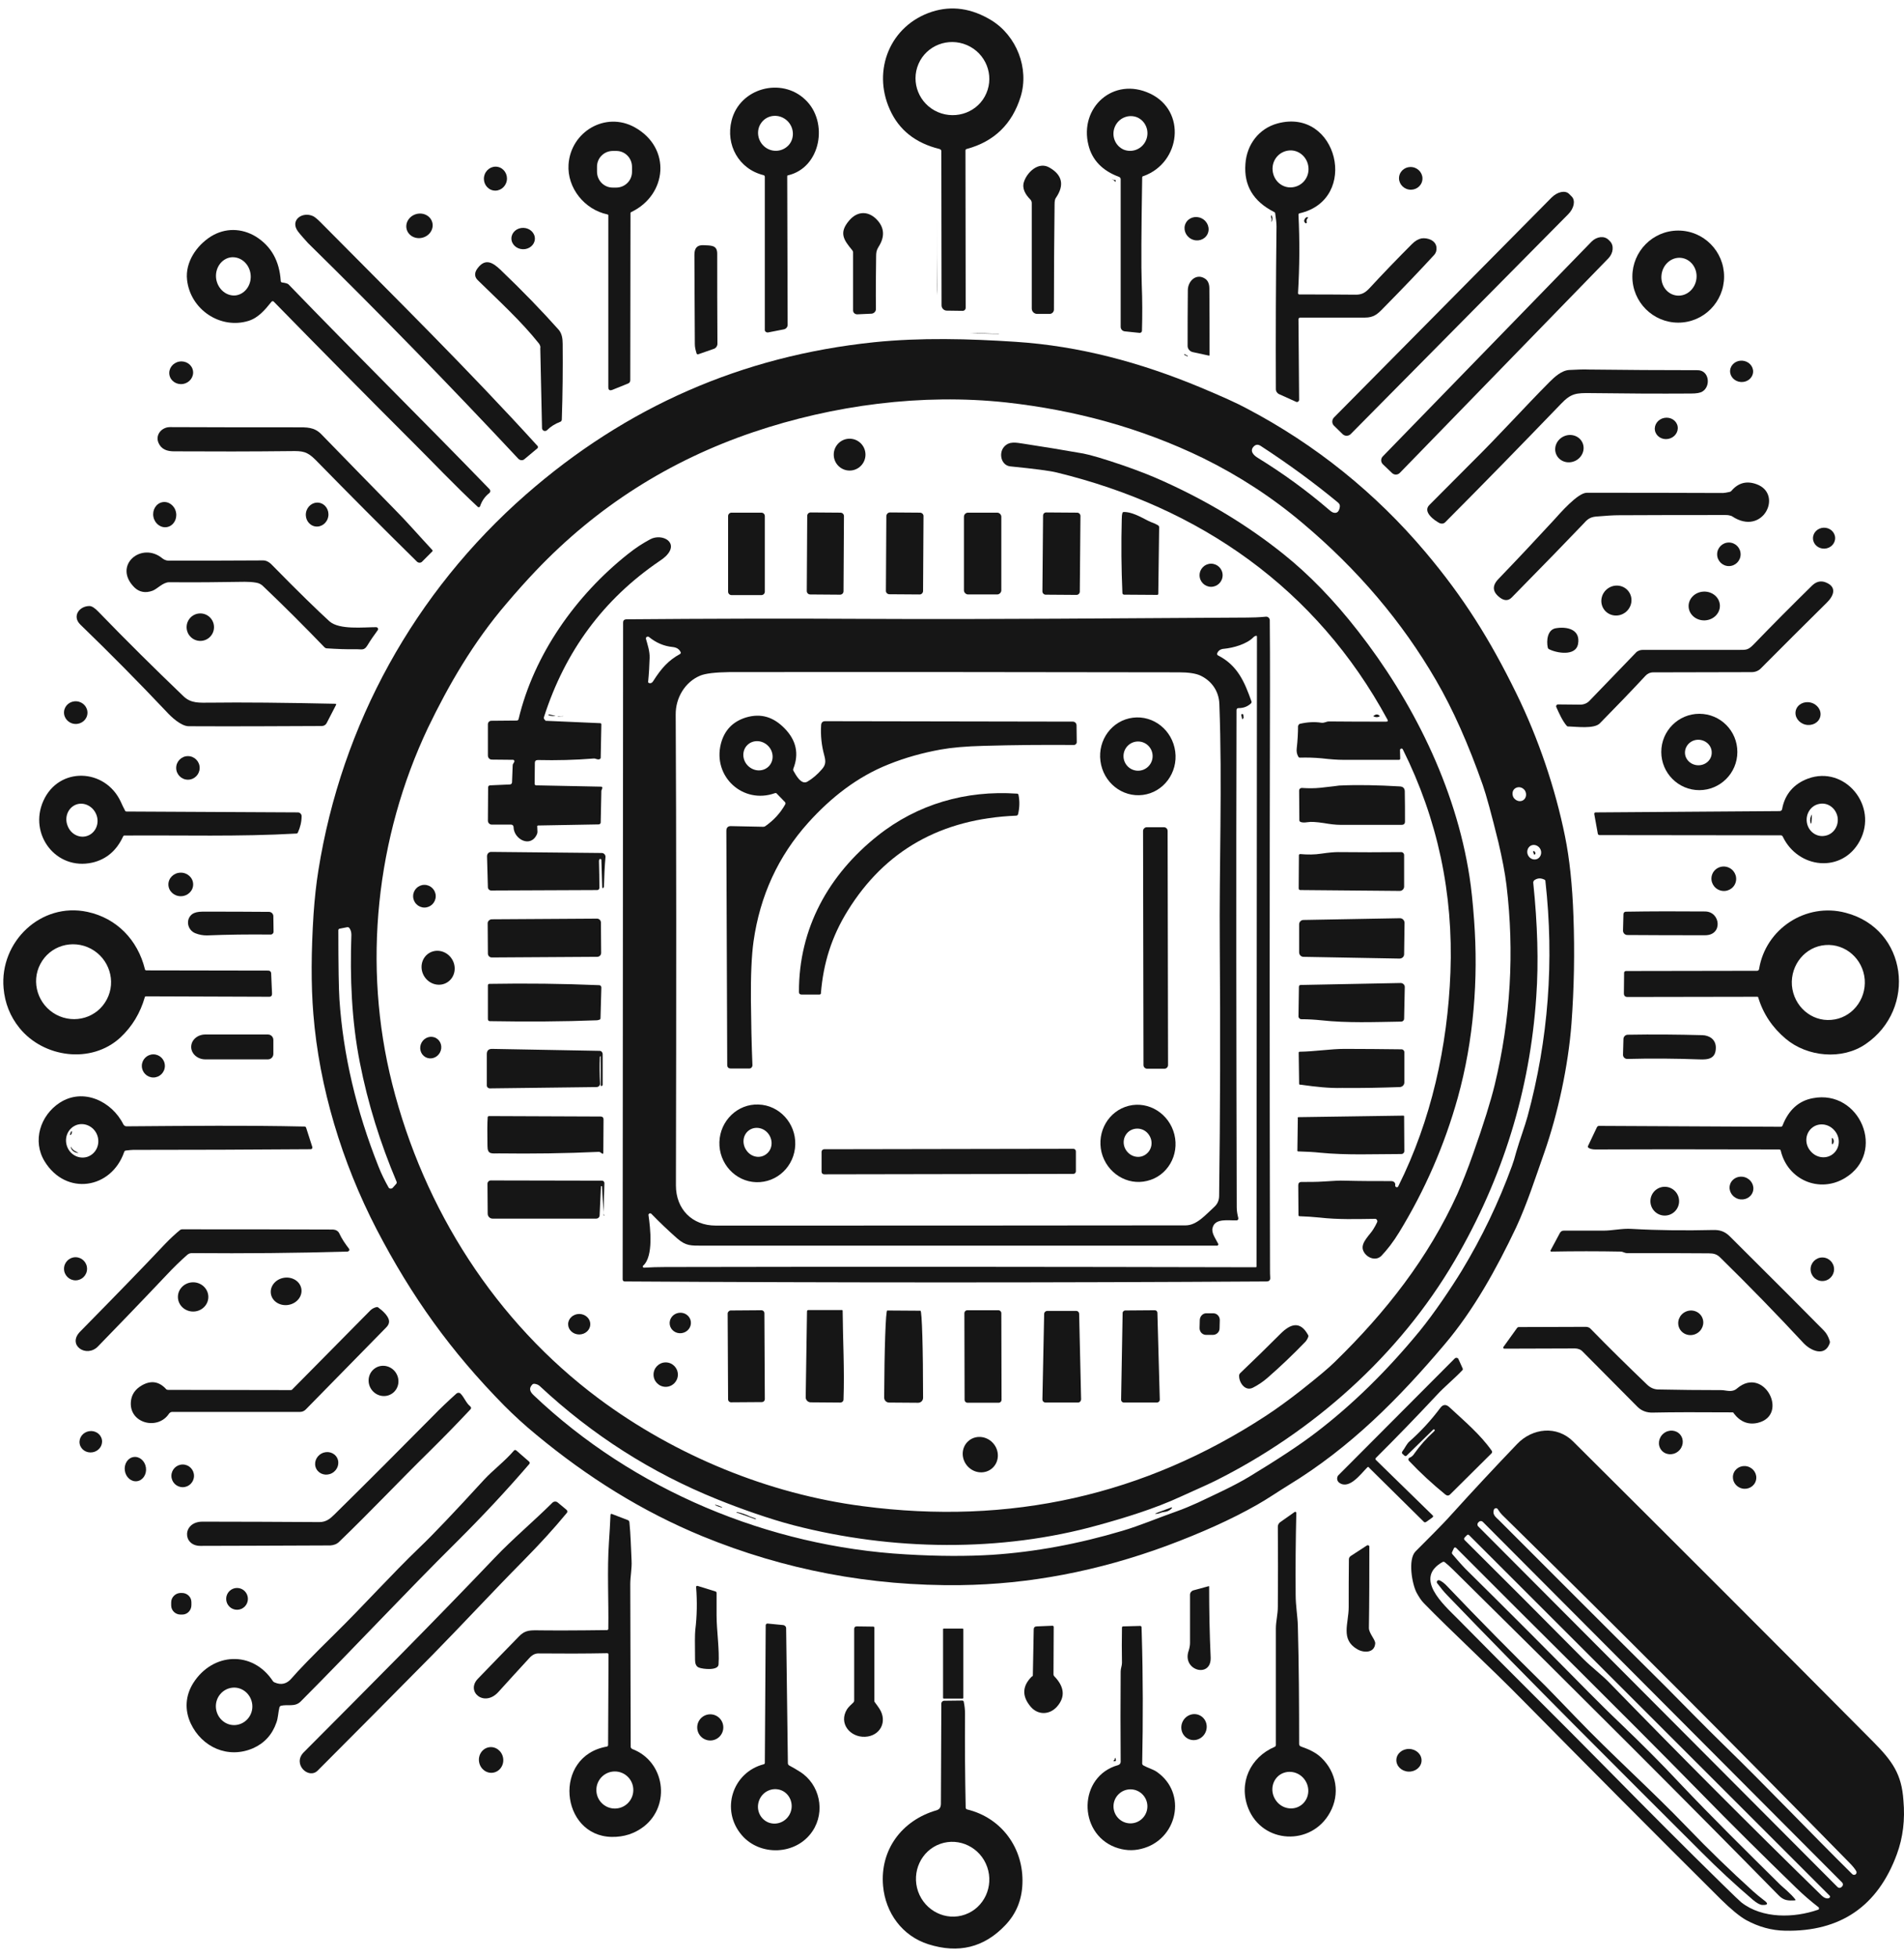 <svg width="181" height="186" viewBox="0 0 181 186" fill="none" xmlns="http://www.w3.org/2000/svg">
<g clip-path="url(#clip0_571_1286)">
<path d="M89.3 14.158C87.027 13.598 85.456 12.354 84.588 10.405C82.894 6.652 84.63 2.402 88.597 1.116C90.478 0.515 92.358 0.784 94.239 1.925C96.636 3.397 97.855 6.486 97.028 9.182C96.222 11.794 94.507 13.453 91.904 14.158C91.821 14.179 91.78 14.22 91.78 14.303L91.8 29.253C91.8 29.419 91.676 29.543 91.511 29.543L90.002 29.522C89.734 29.522 89.507 29.294 89.507 29.025L89.486 14.324C89.465 14.262 89.403 14.179 89.3 14.158ZM93.763 8.871C94.528 7.108 93.701 5.056 91.924 4.288C90.147 3.521 88.081 4.309 87.316 6.072C86.552 7.834 87.378 9.887 89.155 10.654C90.953 11.421 93.019 10.613 93.763 8.871Z" fill="#161616"/>
<path d="M74.897 16.667C74.856 16.667 74.835 16.708 74.835 16.75L74.876 30.87C74.876 31.077 74.731 31.264 74.504 31.305L73.016 31.596C72.872 31.616 72.727 31.533 72.706 31.388C72.706 31.367 72.706 31.347 72.706 31.347V16.812C72.706 16.729 72.665 16.667 72.582 16.646C70.227 16.065 68.966 13.764 69.545 11.462C70.309 8.373 74.277 7.295 76.55 9.472C78.782 11.566 78.058 15.941 74.897 16.667ZM75 13.764C75.579 13.08 75.475 12.022 74.773 11.421C74.07 10.819 73.016 10.882 72.438 11.587C71.859 12.271 71.963 13.328 72.665 13.93C73.368 14.531 74.401 14.448 75 13.764Z" fill="#161616"/>
<path d="M108.58 16.854C108.497 21.955 108.476 25.335 108.538 27.035C108.6 28.507 108.6 29.979 108.559 31.431C108.559 31.555 108.456 31.638 108.352 31.638C108.352 31.638 108.352 31.638 108.332 31.638L106.927 31.493C106.699 31.472 106.534 31.286 106.534 31.058V17.02C106.534 16.937 106.472 16.854 106.389 16.813C104.798 16.232 103.827 15.216 103.476 13.806C102.566 10.219 105.852 7.254 109.324 8.892C112.816 10.53 112.258 15.444 108.724 16.73C108.621 16.73 108.6 16.792 108.58 16.854ZM106.823 14.221C107.65 14.553 108.6 14.159 108.952 13.309C109.303 12.459 108.91 11.505 108.104 11.152C107.278 10.821 106.327 11.215 105.976 12.065C105.625 12.915 106.017 13.869 106.823 14.221Z" fill="#161616"/>
<path d="M57.746 20.379C55.576 19.923 53.902 17.87 54.047 15.631C54.253 12.521 57.56 10.551 60.349 12.106C63.842 14.055 63.428 18.513 60.019 20.151C59.957 20.172 59.936 20.213 59.936 20.275L59.915 36.137C59.915 36.282 59.833 36.407 59.709 36.448L58.221 37.05C57.952 37.153 57.828 37.07 57.828 36.78V20.503C57.849 20.441 57.808 20.4 57.746 20.379ZM60.081 15.859C60.081 15.009 59.399 14.325 58.552 14.345H58.262C57.415 14.345 56.733 15.03 56.754 15.88V16.315C56.754 17.165 57.436 17.849 58.283 17.829H58.572C59.419 17.829 60.101 17.145 60.081 16.294V15.859Z" fill="#161616"/>
<path d="M123.437 30.329L123.499 38.001C123.499 38.125 123.395 38.208 123.292 38.208C123.271 38.208 123.23 38.208 123.209 38.188L121.598 37.462C121.412 37.379 121.288 37.192 121.288 36.985C121.267 31.801 121.288 26.638 121.35 21.517C121.35 21.247 121.308 20.833 121.226 20.294C121.226 20.231 121.184 20.169 121.122 20.148C119.159 19.153 118.229 17.64 118.395 15.566C118.519 13.742 119.676 12.207 121.453 11.73C127.156 10.196 129.285 18.967 123.54 20.273C123.478 20.294 123.437 20.335 123.437 20.397C123.561 22.886 123.54 25.374 123.395 27.862C123.395 27.924 123.437 27.986 123.519 27.986C125.297 27.986 127.094 27.986 128.892 28.007C129.491 28.007 129.801 27.799 130.194 27.385C131.496 25.975 132.839 24.586 134.203 23.217C134.533 22.886 134.823 22.72 135.133 22.657C135.711 22.574 136.517 22.844 136.558 23.549C136.579 23.819 136.496 24.047 136.352 24.212C135.133 25.54 133.521 27.24 131.496 29.292C130.958 29.852 130.586 30.184 129.76 30.184C127.694 30.184 125.627 30.184 123.561 30.184C123.457 30.246 123.437 30.267 123.437 30.329ZM122.817 17.805C123.767 17.723 124.47 16.893 124.387 15.919C124.305 14.944 123.478 14.218 122.548 14.301C121.598 14.384 120.895 15.214 120.978 16.188C121.06 17.163 121.866 17.888 122.817 17.805Z" fill="#161616"/>
<path d="M100.376 18.804C100.293 18.908 100.252 19.115 100.252 19.406C100.21 22.723 100.19 26.061 100.19 29.421C100.19 29.649 100.004 29.835 99.776 29.835H98.599C98.309 29.835 98.082 29.607 98.082 29.317V19.302C98.082 19.178 98.041 19.053 97.937 18.95C97.503 18.514 97.131 17.934 97.338 17.291C97.627 16.378 98.722 15.321 99.756 15.922C100.996 16.627 101.202 17.602 100.376 18.804Z" fill="#161616"/>
<path d="M48.175 17.177C48.288 16.558 47.898 15.967 47.303 15.857C46.708 15.748 46.134 16.161 46.02 16.781C45.907 17.4 46.298 17.991 46.893 18.101C47.487 18.21 48.062 17.797 48.175 17.177Z" fill="#161616"/>
<path d="M135.207 17.152C135.313 16.566 134.908 16.002 134.301 15.891C133.695 15.78 133.118 16.166 133.011 16.752C132.905 17.338 133.311 17.902 133.917 18.013C134.524 18.123 135.101 17.738 135.207 17.152Z" fill="#161616"/>
<path d="M105.872 17.104C105.914 17.104 105.955 17.104 105.976 17.104C106.058 17.104 106.079 17.146 106.058 17.208L106.038 17.27C106.038 17.291 106.017 17.291 106.017 17.27C105.934 17.187 105.852 17.104 105.769 17.063C105.686 17.021 105.686 17.001 105.769 17.042C105.79 17.042 105.81 17.063 105.81 17.063C105.831 17.104 105.852 17.104 105.872 17.104Z" fill="#161616"/>
<path d="M126.805 40.451C126.599 40.243 126.599 39.912 126.805 39.684L147.49 18.783C148.048 18.223 148.792 18.058 149.164 18.431L149.412 18.68C149.784 19.053 149.639 19.799 149.081 20.359L128.397 41.26C128.19 41.467 127.839 41.467 127.632 41.26L126.805 40.451Z" fill="#161616"/>
<path d="M81.014 23.779C80.188 22.784 79.733 22.12 80.725 20.959C81.552 19.985 82.647 20.047 83.453 20.98C84.073 21.706 84.114 22.535 83.514 23.468C83.308 23.8 83.287 24.028 83.287 24.38C83.267 25.977 83.246 27.636 83.267 29.377C83.267 29.605 83.081 29.792 82.853 29.813L81.49 29.875C81.283 29.875 81.097 29.73 81.097 29.502V29.481V23.966C81.097 23.904 81.055 23.841 81.014 23.779Z" fill="#161616"/>
<path d="M28.341 22.016C27.515 20.938 28.734 20.067 29.767 20.544C29.932 20.627 30.16 20.813 30.47 21.124C37.413 28.133 44.459 35.079 51.113 42.398C51.154 42.46 51.154 42.543 51.092 42.605L49.852 43.642C49.687 43.787 49.439 43.767 49.274 43.601C42.723 36.592 36.049 29.75 29.271 23.094C28.94 22.721 28.631 22.389 28.341 22.016Z" fill="#161616"/>
<path d="M40.175 22.587C40.847 22.407 41.259 21.76 41.095 21.14C40.931 20.52 40.252 20.163 39.58 20.343C38.907 20.523 38.495 21.171 38.659 21.79C38.823 22.41 39.502 22.767 40.175 22.587Z" fill="#161616"/>
<path d="M120.854 20.73C120.834 20.667 120.813 20.605 120.834 20.522C120.834 20.439 120.854 20.439 120.896 20.501C120.999 20.709 120.978 20.916 120.875 21.123V21.144C120.875 21.061 120.875 20.999 120.875 20.916C120.896 20.854 120.896 20.792 120.854 20.73Z" fill="#161616"/>
<path d="M124.325 20.733C124.201 20.836 124.181 20.961 124.222 21.126C124.243 21.168 124.201 21.209 124.16 21.23C124.139 21.23 124.119 21.23 124.098 21.209C123.974 21.106 123.933 20.981 124.036 20.815C124.119 20.67 124.201 20.629 124.305 20.649C124.367 20.67 124.367 20.691 124.325 20.733Z" fill="#161616"/>
<path d="M114.782 22.262C115.055 21.72 114.814 21.046 114.243 20.757C113.673 20.468 112.989 20.673 112.716 21.215C112.444 21.756 112.685 22.43 113.256 22.719C113.826 23.008 114.51 22.803 114.782 22.262Z" fill="#161616"/>
<path d="M89.052 27.096C89.072 25.126 89.072 23.177 89.072 21.207C89.072 23.488 89.072 25.769 89.072 28.049C89.052 27.718 89.052 27.407 89.052 27.096Z" fill="#161616"/>
<path d="M50.847 22.707C50.865 22.146 50.38 21.676 49.764 21.656C49.148 21.637 48.634 22.076 48.617 22.637C48.599 23.198 49.084 23.668 49.7 23.687C50.316 23.707 50.83 23.268 50.847 22.707Z" fill="#161616"/>
<path d="M26.812 26.846C27.142 26.888 27.349 26.95 27.432 27.033C33.734 33.564 40.223 39.971 46.546 46.502C46.629 46.606 46.629 46.751 46.546 46.834L46.525 46.855C46.091 47.187 45.802 47.622 45.637 48.12C45.616 48.182 45.533 48.224 45.471 48.203C45.451 48.203 45.43 48.182 45.43 48.182C43.343 46.254 40.863 43.641 39.376 42.169C34.892 37.69 30.449 33.191 26.027 28.671C25.965 28.609 25.882 28.609 25.82 28.671C25.82 28.671 25.82 28.671 25.799 28.692C25.2 29.438 24.559 30.205 23.63 30.495C20.943 31.325 18.092 29.417 17.782 26.597C17.596 24.939 18.67 23.342 20.055 22.471C21.398 21.642 22.968 21.663 24.332 22.492C25.779 23.404 26.564 24.793 26.688 26.701C26.688 26.784 26.729 26.825 26.812 26.846ZM22.452 28.07C23.34 27.924 23.96 27.012 23.816 26.017C23.671 25.021 22.824 24.337 21.915 24.462C21.026 24.607 20.406 25.519 20.551 26.514C20.716 27.51 21.563 28.194 22.452 28.07Z" fill="#161616"/>
<path d="M163.897 26.289C163.897 28.694 161.955 30.664 159.537 30.664C157.14 30.664 155.177 28.715 155.177 26.289C155.177 23.884 157.119 21.914 159.537 21.914C161.955 21.914 163.897 23.884 163.897 26.289ZM159.434 28.093C160.343 28.176 161.169 27.45 161.273 26.455C161.376 25.46 160.694 24.589 159.785 24.506C158.876 24.423 158.049 25.149 157.946 26.144C157.842 27.139 158.504 28.01 159.434 28.093Z" fill="#161616"/>
<path d="M131.455 44.12C131.248 43.912 131.248 43.581 131.455 43.373L151.292 22.97C151.788 22.473 152.491 22.39 152.904 22.784L153.049 22.929C153.441 23.323 153.379 24.049 152.904 24.546L133.067 44.949C132.86 45.156 132.529 45.156 132.323 44.949L131.455 44.12Z" fill="#161616"/>
<path d="M66.384 33.669C66.301 33.69 66.239 33.669 66.218 33.586C66.136 33.317 66.053 33.026 66.053 32.715C66.032 29.875 66.032 27.055 66.012 24.214C66.012 23.571 66.28 23.281 66.859 23.302C67.561 23.343 68.181 23.26 68.181 24.11C68.181 26.889 68.181 29.75 68.202 32.674C68.202 32.881 68.058 33.089 67.871 33.151L66.384 33.669Z" fill="#161616"/>
<path d="M51.237 32.653C49.543 30.517 47.373 28.547 45.431 26.64C45.079 26.308 45.079 25.893 45.431 25.458C46.154 24.525 46.856 24.96 47.559 25.624C49.687 27.656 51.526 29.564 53.097 31.326C53.407 31.678 53.489 32.155 53.489 32.674C53.51 35.058 53.489 37.463 53.407 39.868C53.407 39.972 53.345 40.076 53.242 40.097C52.766 40.283 52.353 40.532 52.002 40.885C51.898 40.988 51.712 40.988 51.609 40.885C51.568 40.843 51.526 40.76 51.526 40.698L51.361 33.109C51.402 32.964 51.34 32.798 51.237 32.653Z" fill="#161616"/>
<path d="M114.572 26.494C114.82 26.66 114.965 26.971 114.965 27.407C114.986 29.522 114.985 31.616 114.985 33.731C114.985 33.793 114.944 33.814 114.903 33.793L113.374 33.461C113.105 33.399 112.898 33.15 112.898 32.881C112.898 31.139 112.898 29.377 112.919 27.552C112.94 26.681 113.746 25.935 114.572 26.494Z" fill="#161616"/>
<path d="M92.255 31.68C93.164 31.638 94.052 31.721 94.962 31.721V31.742L92.255 31.68C92.234 31.7 92.234 31.7 92.255 31.68C92.234 31.7 92.234 31.68 92.255 31.68Z" fill="#161616"/>
<path d="M114.117 36.82C116.101 37.65 117.589 38.313 118.539 38.831C125.049 42.253 130.773 46.856 135.525 52.495C139.142 56.788 141.642 60.789 144.142 65.89C146.25 70.182 147.862 74.972 148.771 79.471C149.205 81.586 149.474 84.136 149.577 87.101C149.701 90.502 149.639 93.882 149.391 97.261C149.081 101.346 148.089 105.866 146.808 109.536C145.961 111.941 145.155 114.45 144.122 116.669C142.282 120.546 140.092 124.527 137.302 127.803C132.984 132.904 128.376 137.569 122.486 141.156C121.474 141.778 120.42 142.504 119.49 143.023C117.052 144.412 114.179 145.697 110.894 146.921C104.364 149.326 97.834 150.57 91.304 150.653C82.749 150.757 74.566 149.201 66.776 146.008C61.032 143.645 55.845 140.389 50.989 136.367C49.852 135.434 48.84 134.501 47.931 133.588C42.868 128.446 39.148 123.262 35.801 116.835C32.494 110.449 30.345 103.316 29.788 96.37C29.56 93.591 29.581 90.419 29.808 86.873C29.911 85.401 30.056 84.033 30.263 82.747C32.474 68.834 39.396 56.29 49.997 47.001C59.523 38.666 70.537 33.834 83.08 32.528C87.502 32.072 92.131 32.196 96.553 32.487C102.587 32.881 108.393 34.436 114.117 36.82ZM56.919 132.925C64.193 138.337 73.058 141.986 82.005 143.147C96.016 144.992 108.786 142.11 120.337 134.563C121.35 133.899 122.466 133.091 123.685 132.137C125.255 130.893 126.33 130.001 126.888 129.441C131.723 124.735 135.773 119.572 138.542 113.476C138.997 112.439 139.513 111.153 140.051 109.619C141.043 106.82 141.724 104.622 142.096 103.088C143.605 96.826 143.977 90.502 143.212 84.136C143.068 82.934 142.799 81.586 142.448 80.072C141.786 77.377 141.291 75.573 140.96 74.619C139.596 70.742 138.129 67.424 136.496 64.625C133.294 59.11 129.078 54.133 123.829 49.717C120.936 47.27 117.775 45.218 114.365 43.538C108.435 40.656 102.194 38.977 95.664 38.251C87.647 37.38 79.216 38.5 71.611 41.071C63.594 43.787 56.713 48.183 50.947 54.237C50.038 55.191 49.129 56.207 48.178 57.327C44.975 61.059 42.641 65.123 40.698 69.145C35.739 79.596 34.437 91.746 37.288 103.026C40.305 114.948 47.104 125.605 56.919 132.925ZM119.841 42.377C119.614 42.232 119.407 42.232 119.221 42.398C118.746 42.833 119.159 43.269 119.573 43.517C121.97 44.989 124.222 46.628 126.371 48.473C126.578 48.66 126.743 48.742 126.888 48.742C127.136 48.763 127.301 48.577 127.363 48.203C127.404 48.038 127.342 47.872 127.177 47.747C124.945 45.902 122.486 44.098 119.841 42.377ZM144.803 76.05C145.093 75.863 145.155 75.449 144.969 75.138C144.762 74.827 144.369 74.723 144.06 74.909C143.75 75.096 143.708 75.511 143.894 75.822C144.122 76.133 144.514 76.237 144.803 76.05ZM146.105 81.648C146.436 81.524 146.601 81.109 146.457 80.757C146.312 80.404 145.919 80.218 145.589 80.342C145.258 80.466 145.093 80.881 145.237 81.234C145.382 81.586 145.754 81.773 146.105 81.648ZM50.72 132.593C60.226 141.633 73.079 146.983 86.118 147.729C89.238 147.916 91.966 147.916 94.321 147.771C98.392 147.501 102.525 146.734 106.699 145.49C108.331 145.013 110.129 144.246 111.844 143.645C112.547 143.396 113.229 143.105 113.869 142.815C115.522 142.027 117.196 141.281 118.725 140.368C121.391 138.751 123.519 137.362 125.09 136.159C128.541 133.526 131.826 130.312 134.947 126.518C136.352 124.797 137.964 122.392 138.956 120.774C140.877 117.602 142.468 114.284 143.729 110.822C143.853 110.49 143.998 110.034 144.142 109.474C144.473 108.334 144.969 107.007 145.217 106.094C147.2 98.775 147.758 91.331 146.911 83.742C146.911 83.68 146.87 83.618 146.808 83.597C146.457 83.431 146.147 83.452 145.857 83.659C145.795 83.701 145.754 83.805 145.754 83.888C146.167 87.869 146.271 91.476 146.043 94.711C145.444 103.627 142.861 111.983 138.294 119.8C133.004 128.84 124.801 136.118 115.481 140.762C114.51 141.239 113.332 141.737 112.258 142.235C109.757 143.396 106.885 144.267 104.405 144.951C95.127 147.543 84.795 147.377 75.476 144.972C73.141 144.37 70.248 143.334 68.202 142.504C61.92 139.975 56.299 136.387 51.299 131.722C51.154 131.598 50.989 131.536 50.782 131.515C50.72 131.515 50.638 131.536 50.596 131.598C50.245 131.95 50.389 132.282 50.72 132.593ZM35.987 110.884C36.255 111.568 36.586 112.232 36.937 112.854C36.999 112.978 37.164 112.999 37.268 112.937C37.288 112.916 37.309 112.916 37.33 112.895L37.66 112.522C37.722 112.46 37.722 112.377 37.702 112.315C36.152 108.645 34.974 104.892 34.209 100.994C33.424 97.033 33.259 92.866 33.404 88.843C33.404 88.594 33.342 88.366 33.197 88.18C33.156 88.138 33.094 88.117 33.032 88.117L32.288 88.263C32.205 88.283 32.164 88.325 32.164 88.428C32.164 91.829 32.205 94.006 32.267 94.981C32.618 100.226 33.858 105.534 35.987 110.884Z" fill="#161616"/>
<path d="M112.775 33.794C112.692 33.794 112.63 33.774 112.589 33.712C112.548 33.649 112.568 33.629 112.63 33.67L112.878 33.794C112.92 33.815 112.92 33.836 112.878 33.857C112.837 33.877 112.796 33.877 112.796 33.836C112.816 33.794 112.796 33.794 112.775 33.794Z" fill="#161616"/>
<path d="M166.655 35.366C166.692 34.806 166.233 34.32 165.629 34.279C165.026 34.239 164.507 34.66 164.469 35.22C164.432 35.78 164.892 36.267 165.495 36.307C166.099 36.347 166.618 35.926 166.655 35.366Z" fill="#161616"/>
<path d="M17.414 36.489C18.032 36.379 18.448 35.814 18.344 35.228C18.24 34.642 17.655 34.256 17.037 34.367C16.419 34.477 16.002 35.042 16.106 35.628C16.21 36.214 16.796 36.6 17.414 36.489Z" fill="#161616"/>
<path d="M151.251 37.361C149.825 37.34 149.35 37.382 148.399 38.377C144.762 42.15 141.105 45.903 137.385 49.636C137.241 49.781 137.034 49.801 136.848 49.718C136.373 49.47 135.216 48.661 135.877 47.998C137.241 46.629 138.605 45.261 139.968 43.892C142.469 41.425 144.99 38.626 147.304 36.303C147.759 35.847 148.441 35.204 149.185 35.163C149.949 35.121 150.569 35.101 151.044 35.121C154.495 35.163 157.925 35.184 161.376 35.184C162.492 35.184 162.658 36.718 161.831 37.216C161.624 37.34 161.273 37.402 160.756 37.402C157.595 37.423 154.433 37.402 151.251 37.361Z" fill="#161616"/>
<path d="M158.581 41.716C159.176 41.608 159.579 41.073 159.48 40.521C159.381 39.969 158.818 39.608 158.222 39.716C157.627 39.823 157.225 40.358 157.324 40.91C157.423 41.462 157.986 41.823 158.581 41.716Z" fill="#161616"/>
<path d="M30.015 43.725C29.189 42.895 28.776 42.854 27.639 42.874C23.94 42.916 20.241 42.916 16.543 42.895C15.881 42.895 15.344 42.709 15.075 42.107C14.724 41.319 15.385 40.594 16.15 40.594C20.179 40.614 24.209 40.614 28.218 40.614C29.148 40.614 29.871 40.573 30.553 41.278C32.846 43.642 35.14 45.985 37.434 48.328C38.674 49.572 39.872 50.961 41.091 52.267C41.133 52.309 41.133 52.371 41.091 52.412L40.12 53.387C39.996 53.511 39.789 53.511 39.645 53.387C36.359 50.152 33.136 46.918 30.015 43.725Z" fill="#161616"/>
<path d="M149.711 43.816C150.399 43.51 150.725 42.735 150.439 42.086C150.152 41.437 149.361 41.159 148.673 41.465C147.984 41.771 147.658 42.546 147.945 43.195C148.231 43.844 149.022 44.122 149.711 43.816Z" fill="#161616"/>
<path d="M80.766 44.723C81.599 44.723 82.275 44.045 82.275 43.209C82.275 42.373 81.599 41.695 80.766 41.695C79.933 41.695 79.258 42.373 79.258 43.209C79.258 44.045 79.933 44.723 80.766 44.723Z" fill="#161616"/>
<path d="M123.561 68.794C124.285 68.628 124.967 68.586 125.607 68.69C125.917 68.731 126.062 68.566 126.351 68.566C128.169 68.586 129.988 68.586 131.765 68.586C131.93 68.586 131.972 68.524 131.889 68.379C125.153 55.938 114.077 48.225 100.459 44.907C99.798 44.742 98.331 44.555 96.058 44.327C95.169 44.244 94.921 43.083 95.438 42.481C95.934 41.901 96.595 42.067 97.297 42.17C99.198 42.461 101.1 42.772 102.98 43.104C103.641 43.228 104.922 43.601 106.803 44.244C108.167 44.721 109.407 45.198 110.502 45.695C114.8 47.624 118.623 49.946 122.012 52.662C124.45 54.611 126.806 57.037 129.099 59.981C134.203 66.513 138.378 74.703 139.7 83.349C139.865 84.407 140.01 85.775 140.134 87.475C140.547 93.074 140.093 98.879 138.584 104.312C137.324 108.832 135.464 113.103 133.005 117.126C132.447 118.038 131.868 118.785 131.31 119.365C130.711 119.946 129.74 119.448 129.554 118.743C129.389 118.059 130.236 117.354 130.546 116.836C130.691 116.608 130.814 116.379 130.918 116.151C130.959 116.048 130.918 115.923 130.814 115.861C130.794 115.84 130.752 115.84 130.711 115.84C128.934 115.861 127.24 115.923 125.421 115.716C124.801 115.654 124.161 115.612 123.541 115.592C123.479 115.592 123.437 115.55 123.437 115.488L123.417 112.647C123.417 112.44 123.52 112.336 123.727 112.336C124.491 112.336 125.173 112.336 125.772 112.295C126.723 112.233 127.405 112.191 127.798 112.212C129.285 112.253 130.752 112.253 132.24 112.253C132.488 112.253 132.674 112.398 132.633 112.647C132.612 112.73 132.674 112.813 132.757 112.834C132.819 112.855 132.902 112.813 132.922 112.751C136.063 106.468 137.613 99.439 137.882 92.431C138.171 84.925 136.662 77.855 133.356 71.22C133.315 71.157 133.253 71.116 133.17 71.157C133.129 71.178 133.088 71.22 133.088 71.282L133.108 72.091C133.108 72.173 133.067 72.215 132.984 72.215C131.207 72.215 129.409 72.215 127.632 72.215C127.178 72.215 126.516 72.173 125.628 72.07C124.946 72.007 124.264 71.987 123.582 72.007C123.499 72.007 123.458 71.987 123.417 71.904C123.293 71.697 123.231 71.427 123.272 71.116C123.355 70.39 123.396 69.685 123.396 69.001C123.437 68.897 123.499 68.814 123.561 68.794Z" fill="#161616"/>
<path d="M164.661 49.073C164.62 49.032 164.496 49.011 164.331 48.969C164.227 48.949 164.124 48.949 163.98 48.949C160.611 48.949 157.243 48.949 153.875 48.969C153.4 48.969 152.697 49.011 151.726 49.094C151.106 49.156 150.879 49.384 150.486 49.82C149.163 51.209 146.911 53.531 143.729 56.766C143.398 57.118 143.006 57.118 142.572 56.786C141.869 56.247 141.828 55.667 142.448 55.024C144.225 53.179 145.981 51.312 147.717 49.426C148.296 48.783 149.99 46.834 150.837 46.834C155.156 46.834 159.475 46.834 163.794 46.855C163.918 46.855 164.145 46.813 164.434 46.751C164.496 46.73 164.537 46.709 164.579 46.668C165.24 45.88 166.046 45.673 166.996 46.025C169.538 46.958 167.596 51.022 164.661 49.073Z" fill="#161616"/>
<path d="M15.886 50.092C16.48 49.977 16.86 49.355 16.735 48.703C16.61 48.051 16.027 47.615 15.433 47.73C14.839 47.845 14.459 48.466 14.584 49.119C14.709 49.771 15.292 50.206 15.886 50.092Z" fill="#161616"/>
<path d="M31.207 49.087C31.312 48.466 30.922 47.882 30.337 47.782C29.752 47.683 29.193 48.106 29.088 48.727C28.983 49.348 29.373 49.932 29.958 50.031C30.543 50.131 31.102 49.708 31.207 49.087Z" fill="#161616"/>
<path d="M109.406 49.614C109.696 49.718 109.923 49.822 110.088 49.925C110.15 49.967 110.192 50.029 110.192 50.112L110.109 56.436C110.109 56.498 110.068 56.54 110.006 56.54L106.865 56.519C106.782 56.519 106.699 56.457 106.699 56.353C106.596 54.031 106.575 51.709 106.637 49.365C106.637 49.096 106.658 48.909 106.699 48.764C106.72 48.702 106.761 48.661 106.823 48.661C107.774 48.64 108.91 49.428 109.406 49.614Z" fill="#161616"/>
<path d="M69.546 48.723H72.376C72.562 48.723 72.707 48.868 72.707 49.054V56.229C72.707 56.415 72.562 56.56 72.376 56.56H69.546C69.359 56.56 69.215 56.415 69.215 56.229V49.054C69.215 48.868 69.359 48.723 69.546 48.723Z" fill="#161616"/>
<path d="M77.067 48.703L79.898 48.724C80.084 48.724 80.229 48.869 80.229 49.056L80.188 56.188C80.188 56.375 80.043 56.52 79.857 56.52L77.026 56.499C76.84 56.499 76.695 56.354 76.695 56.168L76.737 49.035C76.737 48.848 76.881 48.703 77.067 48.703Z" fill="#161616"/>
<path d="M84.609 48.703L87.461 48.724C87.647 48.724 87.812 48.89 87.791 49.076L87.75 56.168C87.75 56.354 87.585 56.52 87.399 56.499L84.547 56.479C84.361 56.479 84.196 56.313 84.217 56.126L84.258 49.035C84.279 48.848 84.423 48.703 84.609 48.703Z" fill="#161616"/>
<path d="M92.027 48.723H94.796C95.003 48.723 95.189 48.909 95.189 49.117V56.104C95.189 56.312 95.003 56.498 94.796 56.498H92.027C91.821 56.498 91.635 56.312 91.635 56.104V49.117C91.635 48.889 91.821 48.723 92.027 48.723Z" fill="#161616"/>
<path d="M99.467 48.703L102.401 48.724C102.566 48.724 102.711 48.869 102.711 49.035L102.649 56.23C102.649 56.396 102.504 56.541 102.339 56.541L99.405 56.52C99.239 56.52 99.095 56.375 99.095 56.209L99.157 49.014C99.157 48.828 99.281 48.703 99.467 48.703Z" fill="#161616"/>
<path d="M173.432 52.144C174.014 52.126 174.471 51.665 174.454 51.116C174.437 50.566 173.951 50.136 173.37 50.154C172.788 50.173 172.33 50.633 172.348 51.182C172.365 51.732 172.85 52.162 173.432 52.144Z" fill="#161616"/>
<path d="M51.836 68.503L57.044 68.731C57.126 68.731 57.167 68.772 57.167 68.855L57.105 72.007C57.105 72.069 57.064 72.131 57.002 72.152C56.899 72.194 56.795 72.173 56.672 72.131C56.589 72.09 56.527 72.09 56.444 72.09C54.667 72.235 52.911 72.276 51.134 72.235C50.948 72.235 50.844 72.318 50.844 72.504L50.824 74.495C50.824 74.578 50.886 74.64 50.968 74.64L57.126 74.765C57.23 74.765 57.271 74.806 57.25 74.91C57.23 74.993 57.209 75.076 57.167 75.138V75.159L57.105 78.165C57.105 78.269 57.023 78.331 56.94 78.352L51.175 78.455C51.092 78.455 51.051 78.497 51.072 78.58L51.092 79.057C51.092 79.139 51.072 79.202 51.051 79.264C50.472 80.632 48.84 79.782 48.819 78.6C48.819 78.476 48.716 78.372 48.592 78.372H46.753C46.546 78.372 46.381 78.207 46.381 77.999L46.401 74.827C46.401 74.723 46.484 74.64 46.587 74.64L48.468 74.557C48.592 74.557 48.675 74.454 48.675 74.35L48.737 72.753C48.737 72.691 48.757 72.608 48.799 72.567L48.881 72.422C48.922 72.359 48.902 72.276 48.84 72.235C48.819 72.214 48.798 72.214 48.778 72.214L46.753 72.194C46.546 72.194 46.381 72.028 46.381 71.799V68.835C46.381 68.648 46.526 68.503 46.712 68.503L49.129 68.482C49.212 68.482 49.274 68.42 49.294 68.358C50.762 62.179 54.77 56.56 59.688 52.661C60.412 52.081 61.114 51.625 61.817 51.252C62.953 50.65 64.627 51.563 63.284 52.869C63.16 52.993 62.953 53.159 62.664 53.346C57.374 56.954 53.717 61.888 51.712 68.15C51.671 68.275 51.733 68.42 51.877 68.461C51.795 68.482 51.816 68.482 51.836 68.503Z" fill="#161616"/>
<path d="M164.352 53.802C164.968 53.802 165.468 53.3 165.468 52.682C165.468 52.064 164.968 51.562 164.352 51.562C163.736 51.562 163.236 52.064 163.236 52.682C163.236 53.3 163.736 53.802 164.352 53.802Z" fill="#161616"/>
<path d="M24.353 55.378C24.002 55.316 23.65 55.295 23.278 55.295C20.881 55.336 18.484 55.357 16.087 55.336C15.488 55.336 14.951 55.979 14.496 56.145C13.814 56.394 13.236 56.269 12.781 55.834C10.673 53.74 13.463 51.418 15.447 53.076C15.571 53.18 15.819 53.284 15.984 53.284C19.001 53.284 22.018 53.284 25.014 53.263C25.303 53.263 25.593 53.408 25.882 53.719C28.403 56.29 30.221 58.053 31.317 59.048C32.246 59.877 34.54 59.608 35.759 59.608C35.863 59.608 35.945 59.691 35.945 59.794C35.945 59.836 35.925 59.877 35.904 59.898C35.553 60.375 35.222 60.852 34.933 61.329C34.623 61.847 34.396 61.702 33.9 61.702C32.949 61.723 31.998 61.681 31.048 61.619C30.986 61.619 30.924 61.578 30.862 61.536C28.961 59.566 27.039 57.638 25.076 55.772C24.869 55.544 24.622 55.419 24.353 55.378Z" fill="#161616"/>
<path d="M115.13 55.772C115.735 55.772 116.226 55.28 116.226 54.673C116.226 54.066 115.735 53.574 115.13 53.574C114.525 53.574 114.035 54.066 114.035 54.673C114.035 55.28 114.525 55.772 115.13 55.772Z" fill="#161616"/>
<path d="M148.937 68.982C148.524 68.505 148.193 67.758 147.945 67.198C147.904 67.115 147.945 67.012 148.028 66.97C148.048 66.95 148.069 66.95 148.11 66.95L150.218 66.97C150.549 66.97 150.879 66.846 151.107 66.597L155.508 62.035C155.673 61.849 155.921 61.766 156.169 61.766C159.166 61.766 162.224 61.766 165.303 61.766C166.005 61.766 166.171 61.787 166.687 61.268C168.526 59.361 170.386 57.495 172.266 55.649C172.659 55.276 173.072 55.172 173.527 55.338C174.664 55.774 174.333 56.624 173.651 57.287C171.523 59.382 169.456 61.455 167.41 63.508C167.183 63.757 166.853 63.881 166.522 63.881L157.161 63.902C156.872 63.902 156.603 64.026 156.417 64.233C155.012 65.747 153.566 67.24 152.078 68.754C151.54 69.293 149.867 69.065 149.123 69.044C149.04 69.065 148.978 69.023 148.937 68.982Z" fill="#161616"/>
<path d="M154.477 58.226C155.127 57.761 155.289 56.87 154.838 56.236C154.387 55.602 153.495 55.465 152.845 55.931C152.194 56.396 152.032 57.287 152.483 57.921C152.934 58.555 153.826 58.692 154.477 58.226Z" fill="#161616"/>
<path d="M162.068 58.961C162.889 58.926 163.529 58.286 163.498 57.531C163.466 56.776 162.775 56.192 161.954 56.227C161.133 56.261 160.493 56.901 160.525 57.656C160.556 58.411 161.248 58.996 162.068 58.961Z" fill="#161616"/>
<path d="M17.451 66.182C18.174 66.866 18.96 66.783 19.951 66.783C23.051 66.742 27.039 66.783 31.875 66.887C31.957 66.887 31.978 66.928 31.937 67.011L31.048 68.732C30.965 68.898 30.779 69.002 30.593 69.002C26.399 69.022 22.183 69.043 17.947 69.022C17.203 69.022 16.253 68.11 15.839 67.654C13.174 64.834 10.425 62.056 7.636 59.36C6.83 58.572 7.532 57.598 8.504 57.598C8.731 57.598 9.02 57.784 9.392 58.178C12.017 60.895 14.703 63.548 17.451 66.182Z" fill="#161616"/>
<path d="M19.042 60.913C19.761 60.913 20.344 60.328 20.344 59.607C20.344 58.886 19.761 58.301 19.042 58.301C18.323 58.301 17.74 58.886 17.74 59.607C17.74 60.328 18.323 60.913 19.042 60.913Z" fill="#161616"/>
<path d="M120.709 58.985C120.73 60.996 120.73 63.028 120.73 65.101C120.689 83.617 120.689 102.133 120.73 120.649C120.73 120.919 120.73 121.188 120.751 121.416C120.771 121.665 120.647 121.79 120.399 121.79C100.066 121.914 79.712 121.914 59.378 121.79C59.275 121.79 59.192 121.707 59.192 121.603L59.234 59.171C59.234 58.964 59.337 58.881 59.523 58.86C67.148 58.798 74.752 58.777 82.377 58.819C94.425 58.881 106.492 58.757 118.539 58.694C119.077 58.694 119.676 58.674 120.337 58.611C120.523 58.591 120.689 58.736 120.709 58.922C120.709 58.964 120.709 58.964 120.709 58.985ZM115.812 118.223C115.832 118.265 115.812 118.327 115.77 118.368C115.75 118.368 115.75 118.389 115.729 118.389C99.405 118.389 83.121 118.389 66.879 118.389C65.66 118.389 65.226 118.431 64.379 117.705C63.511 116.938 62.705 116.17 61.92 115.362C61.858 115.3 61.755 115.3 61.693 115.362C61.651 115.403 61.631 115.465 61.651 115.507C61.817 116.689 62.147 119.405 61.135 120.297C61.093 120.338 61.093 120.4 61.135 120.442C61.156 120.463 61.176 120.483 61.218 120.483C61.879 120.442 62.54 120.421 63.242 120.421C81.944 120.38 100.644 120.4 119.366 120.442C119.428 120.442 119.449 120.421 119.449 120.338L119.49 60.519C119.49 60.436 119.449 60.395 119.366 60.436C119.283 60.457 119.221 60.498 119.159 60.56C118.519 61.224 117.238 61.576 116.37 61.659C116.039 61.68 115.812 61.825 115.709 62.095C115.688 62.157 115.709 62.24 115.77 62.281C117.651 63.235 118.312 64.811 118.973 66.677C118.994 66.739 118.973 66.781 118.932 66.843C118.601 67.154 118.209 67.299 117.754 67.299C117.61 67.299 117.548 67.361 117.548 67.507C117.506 83.41 117.527 99.168 117.568 114.761C117.568 115.092 117.63 115.424 117.713 115.756C117.734 115.859 117.692 115.963 117.589 115.984C117.568 115.984 117.568 115.984 117.548 115.984C116.845 116.025 115.502 115.735 115.275 116.689C115.13 117.166 115.564 117.726 115.812 118.223ZM61.61 64.832C61.61 64.853 61.61 64.873 61.631 64.873C61.796 64.998 61.982 64.915 62.085 64.749C62.891 63.484 63.553 62.758 64.648 62.157C64.71 62.115 64.73 62.053 64.71 61.991C64.565 61.68 64.317 61.535 63.945 61.493C63.098 61.41 62.354 61.079 61.693 60.54C61.61 60.477 61.507 60.498 61.445 60.56C61.403 60.602 61.403 60.664 61.403 60.706C61.569 61.307 61.775 61.887 61.755 62.53C61.734 63.256 61.693 64.023 61.61 64.832ZM66.569 64.21C65.123 64.811 64.214 66.325 64.234 67.921C64.296 79.097 64.296 94.005 64.255 112.666C64.255 114.906 65.784 116.481 68.037 116.481C82.935 116.481 97.834 116.481 112.712 116.461C113.787 116.461 114.655 115.403 115.399 114.74C115.729 114.45 115.894 114.097 115.894 113.641C115.998 105.7 116.018 97.779 115.956 89.838C115.894 82.207 116.204 74.535 115.915 66.905C115.874 65.682 115.171 64.687 114.076 64.189C113.642 64.002 112.981 63.899 112.092 63.899C97.834 63.878 83.576 63.857 69.297 63.878C67.995 63.899 67.086 64.002 66.569 64.21Z" fill="#161616"/>
<path d="M147.138 61.558C146.994 60.894 147.097 59.858 147.882 59.712C148.936 59.526 150.279 59.795 150.011 61.226C149.783 62.387 147.986 62.076 147.262 61.703C147.2 61.682 147.159 61.62 147.138 61.558Z" fill="#161616"/>
<path d="M8.311 67.824C8.362 67.231 7.905 66.707 7.291 66.654C6.677 66.601 6.139 67.04 6.088 67.633C6.037 68.226 6.494 68.75 7.108 68.803C7.722 68.855 8.261 68.417 8.311 67.824Z" fill="#161616"/>
<path d="M173.039 68.109C173.182 67.531 172.776 66.933 172.134 66.774C171.491 66.614 170.855 66.954 170.712 67.531C170.57 68.109 170.975 68.707 171.618 68.867C172.26 69.026 172.896 68.687 173.039 68.109Z" fill="#161616"/>
<path d="M165.158 71.468C165.158 73.48 163.526 75.097 161.542 75.097C159.538 75.097 157.926 73.459 157.926 71.468C157.926 69.457 159.558 67.84 161.542 67.84C163.546 67.84 165.158 69.457 165.158 71.468ZM162.72 71.51C162.72 70.846 162.141 70.307 161.439 70.307C160.736 70.307 160.178 70.867 160.178 71.531C160.178 72.194 160.757 72.733 161.459 72.733C162.162 72.733 162.74 72.194 162.72 71.51Z" fill="#161616"/>
<path d="M118.189 68.025C118.23 68.108 118.23 68.191 118.189 68.274C118.127 68.378 118.085 68.378 118.065 68.253L118.003 67.984C117.982 67.922 118.023 67.88 118.065 67.859C118.085 67.859 118.127 67.859 118.147 67.88C118.209 67.922 118.23 67.984 118.189 68.025Z" fill="#161616"/>
<path d="M130.587 68.088C130.545 68.067 130.545 68.047 130.587 68.026C130.773 67.881 130.959 67.86 131.124 68.005C131.186 68.047 131.165 68.088 131.103 68.109C130.938 68.192 130.752 68.171 130.587 68.088Z" fill="#161616"/>
<path d="M52.229 67.902L52.828 68.047C52.601 68.068 52.394 68.047 52.167 67.985C52.146 67.985 52.126 67.944 52.146 67.923C52.167 67.902 52.208 67.902 52.229 67.902Z" fill="#161616"/>
<path d="M53.158 68.109C53.096 68.13 53.035 68.13 52.993 68.109C53.179 68.068 53.365 68.047 53.53 68.047V68.068H53.344C53.282 68.068 53.221 68.088 53.158 68.109Z" fill="#161616"/>
<path d="M74.628 76.236L73.843 75.427C73.802 75.365 73.74 75.365 73.657 75.385C70.64 76.463 67.727 73.809 68.532 70.679C68.863 69.414 69.648 68.584 70.909 68.191C72.376 67.755 73.554 68.17 74.587 69.227C75.703 70.368 75.972 71.653 75.414 73.063C75.393 73.125 75.393 73.208 75.434 73.27C75.641 73.623 76.157 74.639 76.757 74.286C77.253 73.996 77.707 73.602 78.121 73.125C78.513 72.69 78.513 72.358 78.348 71.757C78.1 70.844 77.997 69.891 78.059 68.916C78.079 68.667 78.203 68.543 78.451 68.543L101.987 68.584C102.173 68.584 102.339 68.73 102.339 68.937L102.359 70.534C102.359 70.679 102.235 70.803 102.091 70.803C99.239 70.782 96.388 70.803 93.536 70.886C91.821 70.927 90.457 71.052 89.424 71.238C87.709 71.549 86.055 72.006 84.464 72.648C81.489 73.83 78.988 75.8 76.839 78.184C73.988 81.357 72.252 85.11 71.632 89.485C71.446 90.833 71.363 92.719 71.384 95.125C71.405 97.198 71.446 99.23 71.529 101.241C71.529 101.407 71.405 101.552 71.239 101.552C71.239 101.552 71.239 101.552 71.219 101.552H69.483C69.235 101.552 69.132 101.428 69.132 101.2L69.049 78.972C69.049 78.661 69.194 78.496 69.524 78.516L72.562 78.579C72.624 78.579 72.686 78.558 72.727 78.537C73.533 77.977 74.174 77.293 74.649 76.443C74.69 76.36 74.67 76.298 74.628 76.236ZM73.058 72.856C73.595 72.337 73.575 71.446 73.016 70.886C72.459 70.326 71.591 70.285 71.053 70.803C70.516 71.321 70.537 72.213 71.095 72.773C71.653 73.333 72.521 73.374 73.058 72.856Z" fill="#161616"/>
<path d="M108.642 75.552C106.679 75.8 104.881 74.37 104.612 72.338C104.344 70.306 105.728 68.46 107.691 68.212C109.654 67.963 111.452 69.394 111.721 71.426C111.99 73.437 110.605 75.303 108.642 75.552ZM109.572 71.861C109.572 71.094 108.952 70.472 108.187 70.472C107.423 70.472 106.803 71.094 106.803 71.861C106.803 72.628 107.423 73.25 108.187 73.25C108.952 73.25 109.572 72.628 109.572 71.861Z" fill="#161616"/>
<path d="M17.865 74.103C18.481 74.103 18.981 73.601 18.981 72.983C18.981 72.365 18.481 71.863 17.865 71.863C17.249 71.863 16.749 72.365 16.749 72.983C16.749 73.601 17.249 74.103 17.865 74.103Z" fill="#161616"/>
<path d="M11.706 79.492C11.086 80.839 10.115 81.669 8.793 81.98C5.321 82.768 2.697 79.284 4.123 76.112C5.59 72.836 9.991 73.002 11.479 76.195C11.603 76.485 11.748 76.775 11.892 77.045C11.913 77.107 11.975 77.128 12.037 77.128L28.32 77.211C28.506 77.211 28.672 77.377 28.672 77.563C28.672 78.103 28.547 78.621 28.32 79.118C28.299 79.181 28.238 79.222 28.176 79.222C22.741 79.533 17.286 79.367 11.851 79.409C11.789 79.388 11.748 79.43 11.706 79.492ZM8.338 79.43C9.103 79.139 9.475 78.248 9.165 77.439C8.855 76.63 8.007 76.195 7.243 76.464C6.478 76.755 6.106 77.646 6.416 78.455C6.706 79.284 7.574 79.72 8.338 79.43Z" fill="#161616"/>
<path d="M169.476 79.514C169.435 79.431 169.373 79.389 169.29 79.389L152.057 79.369C151.974 79.369 151.891 79.306 151.891 79.224L151.561 77.399C151.54 77.275 151.581 77.212 151.705 77.212L169.187 77.088C169.311 77.088 169.394 77.005 169.414 76.901C169.662 75.491 170.53 74.496 171.873 73.999C175.366 72.713 178.589 76.59 176.792 79.929C175.118 83.018 170.944 82.583 169.476 79.514ZM173.506 79.431C174.312 79.286 174.828 78.477 174.684 77.648C174.518 76.798 173.754 76.238 172.948 76.404C172.142 76.549 171.626 77.358 171.77 78.187C171.915 79.037 172.7 79.597 173.506 79.431Z" fill="#161616"/>
<path d="M124.284 78.144C124.016 78.185 123.809 78.185 123.644 78.123C123.561 78.102 123.52 78.019 123.52 77.936L123.499 75.137C123.499 74.992 123.602 74.888 123.747 74.888H123.768C124.367 74.93 124.966 74.93 125.545 74.868C126.64 74.743 127.239 74.681 127.301 74.66C129.078 74.577 131 74.619 133.087 74.743C133.376 74.764 133.521 74.909 133.542 75.179C133.562 76.174 133.562 77.128 133.562 78.082C133.562 78.289 133.459 78.393 133.232 78.393C131.289 78.393 129.347 78.393 127.405 78.393C126.971 78.393 126.454 78.33 125.855 78.227C125.152 78.123 124.636 78.082 124.284 78.144Z" fill="#161616"/>
<path d="M80.58 86.563C79.051 89.031 78.266 91.56 78.038 94.401C78.038 94.484 77.976 94.525 77.894 94.525H76.199C76.034 94.525 75.951 94.442 75.951 94.276C75.931 88.222 78.782 83.121 83.432 79.43C87.213 76.424 91.821 75.097 96.677 75.429C96.76 75.429 96.801 75.47 96.822 75.553C96.946 76.154 96.925 76.776 96.781 77.378C96.76 77.461 96.698 77.523 96.595 77.523C89.466 77.813 84.134 80.82 80.58 86.563Z" fill="#161616"/>
<path d="M172.246 77.398C172.246 77.647 172.225 77.896 172.204 78.145C172.184 78.332 172.142 78.332 172.101 78.145C172.039 77.896 172.101 77.647 172.246 77.398C172.246 77.419 172.246 77.419 172.246 77.398Z" fill="#161616"/>
<path d="M109.013 78.621H110.646C110.832 78.621 110.997 78.766 110.997 78.974L111.038 101.222C111.038 101.408 110.894 101.574 110.687 101.574H109.055C108.869 101.574 108.703 101.429 108.703 101.222L108.662 78.974C108.662 78.787 108.827 78.621 109.013 78.621Z" fill="#161616"/>
<path d="M145.754 80.987C145.734 80.945 145.754 80.903 145.796 80.883C145.816 80.883 145.837 80.883 145.858 80.903C145.878 80.924 145.899 80.945 145.94 81.007C145.961 81.049 145.961 81.069 145.961 81.111C145.961 81.152 145.94 81.173 145.919 81.194C145.878 81.235 145.837 81.235 145.816 81.173L145.754 80.987Z" fill="#161616"/>
<path d="M57.002 81.649C56.961 81.691 56.94 81.753 56.94 81.836C56.961 82.707 56.981 83.557 56.981 84.386C56.981 84.51 56.878 84.593 56.775 84.593L46.69 84.635C46.525 84.635 46.38 84.49 46.38 84.324L46.298 81.379C46.298 81.151 46.463 80.965 46.69 80.965H46.711L57.209 81.069C57.394 81.069 57.56 81.234 57.56 81.421V81.442C57.477 82.375 57.436 83.287 57.415 84.241C57.415 84.303 57.394 84.345 57.374 84.365C57.353 84.386 57.332 84.386 57.312 84.407C57.291 84.407 57.25 84.386 57.25 84.365C57.25 84.365 57.25 84.365 57.25 84.345L57.167 81.691C57.084 81.628 57.064 81.608 57.002 81.649Z" fill="#161616"/>
<path d="M123.603 81.171C124.305 81.233 124.966 81.233 125.628 81.129C126.33 81.026 126.847 80.984 127.198 80.984C129.203 81.005 131.207 81.005 133.191 80.984C133.356 80.984 133.48 81.109 133.48 81.275V84.26C133.48 84.489 133.294 84.675 133.067 84.675L123.623 84.592C123.499 84.592 123.458 84.53 123.458 84.406L123.479 81.275C123.479 81.233 123.52 81.171 123.603 81.171Z" fill="#161616"/>
<path d="M164.993 83.873C165.185 83.262 164.838 82.607 164.218 82.41C163.597 82.214 162.939 82.551 162.746 83.162C162.554 83.774 162.901 84.429 163.522 84.625C164.142 84.821 164.801 84.485 164.993 83.873Z" fill="#161616"/>
<path d="M17.203 85.178C17.854 85.167 18.373 84.658 18.363 84.04C18.354 83.421 17.818 82.928 17.168 82.939C16.517 82.949 15.998 83.458 16.008 84.077C16.017 84.695 16.553 85.188 17.203 85.178Z" fill="#161616"/>
<path d="M40.347 86.254C40.94 86.254 41.422 85.771 41.422 85.176C41.422 84.58 40.94 84.098 40.347 84.098C39.754 84.098 39.273 84.58 39.273 85.176C39.273 85.771 39.754 86.254 40.347 86.254Z" fill="#161616"/>
<path d="M13.918 92.225L25.469 92.245C25.676 92.245 25.779 92.349 25.779 92.556L25.861 94.443C25.861 94.63 25.779 94.733 25.593 94.733L13.856 94.692C13.814 94.692 13.794 94.713 13.773 94.754C13.339 96.268 12.575 97.553 11.438 98.611C8.669 101.161 4.123 100.518 1.85 97.698C0.961 96.6 0.465 95.335 0.341 93.925C-0.051 89.508 3.896 85.714 8.318 86.668C11.107 87.269 13.091 89.343 13.773 92.1C13.773 92.183 13.835 92.225 13.918 92.225ZM10.157 94.982C11.066 93.261 10.384 91.105 8.648 90.172C6.892 89.239 4.743 89.882 3.834 91.623C2.924 93.344 3.606 95.501 5.342 96.434C7.099 97.367 9.248 96.724 10.157 94.982Z" fill="#161616"/>
<path d="M167.059 94.733L154.722 94.754C154.495 94.754 154.371 94.65 154.371 94.401L154.392 92.452C154.392 92.369 154.454 92.307 154.557 92.286L167.017 92.265C167.141 92.265 167.203 92.203 167.224 92.1C167.844 88.264 171.688 85.755 175.448 86.75C181.358 88.284 182.247 95.894 177.35 99.232C175.118 100.767 171.812 100.455 169.766 98.734C168.505 97.677 167.617 96.371 167.141 94.795C167.141 94.754 167.1 94.733 167.059 94.733ZM174.085 96.931C175.986 96.785 177.411 95.064 177.267 93.095C177.102 91.125 175.428 89.674 173.527 89.819C171.626 89.964 170.2 91.685 170.344 93.655C170.51 95.624 172.183 97.097 174.085 96.931Z" fill="#161616"/>
<path d="M162.099 86.627C163.566 86.648 163.794 88.887 162.099 88.887C159.619 88.887 157.16 88.887 154.701 88.866C154.474 88.866 154.288 88.68 154.288 88.451L154.329 86.876C154.329 86.751 154.433 86.648 154.557 86.648C157.057 86.606 159.578 86.606 162.099 86.627Z" fill="#161616"/>
<path d="M18.567 88.697C17.802 88.386 17.616 87.37 18.278 86.873C18.484 86.728 18.815 86.644 19.249 86.644C21.377 86.644 23.485 86.644 25.572 86.665C25.799 86.665 25.985 86.852 25.985 87.08L26.006 88.552C26.006 88.697 25.882 88.822 25.738 88.822C25.738 88.822 25.738 88.822 25.717 88.822C23.671 88.801 21.646 88.822 19.662 88.905C19.29 88.905 18.939 88.842 18.567 88.697Z" fill="#161616"/>
<path d="M46.732 87.371L56.754 87.309C56.961 87.309 57.126 87.475 57.126 87.682L57.147 90.564C57.147 90.771 56.982 90.937 56.775 90.937L46.753 90.999C46.546 90.999 46.381 90.834 46.381 90.626L46.36 87.744C46.36 87.557 46.526 87.391 46.732 87.371Z" fill="#161616"/>
<path d="M123.499 90.504V87.85C123.499 87.622 123.685 87.435 123.912 87.435L133.087 87.269C133.314 87.269 133.5 87.456 133.521 87.684C133.521 87.684 133.521 87.684 133.521 87.705L133.48 90.691C133.48 90.919 133.294 91.105 133.046 91.105L123.912 90.939C123.685 90.939 123.499 90.753 123.499 90.504Z" fill="#161616"/>
<path d="M42.55 93.343C43.264 92.869 43.439 91.873 42.942 91.118C42.444 90.364 41.462 90.137 40.748 90.611C40.035 91.085 39.859 92.081 40.357 92.835C40.855 93.589 41.837 93.817 42.55 93.343Z" fill="#161616"/>
<path d="M57.002 96.909C56.878 96.95 56.795 96.971 56.733 96.971C53.51 97.096 50.121 97.116 46.587 97.054C46.464 97.054 46.381 96.992 46.381 96.847V93.654C46.381 93.571 46.422 93.508 46.526 93.508C50.018 93.446 53.489 93.488 56.961 93.633C57.085 93.633 57.167 93.737 57.167 93.861L57.085 96.784C57.085 96.826 57.064 96.888 57.002 96.909Z" fill="#161616"/>
<path d="M123.706 96.868C123.561 96.868 123.438 96.743 123.438 96.598L123.479 93.799C123.479 93.675 123.541 93.612 123.665 93.612L133.15 93.426C133.356 93.426 133.542 93.592 133.542 93.799V93.82L133.48 96.805C133.48 96.971 133.356 97.096 133.191 97.096C130.649 97.137 128.087 97.241 125.607 96.971C125.008 96.909 124.388 96.868 123.706 96.868Z" fill="#161616"/>
<path d="M25.986 100.166C25.986 100.456 25.759 100.684 25.469 100.684H19.518C18.774 100.684 18.175 100.145 18.175 99.502C18.175 98.839 18.774 98.32 19.518 98.32H25.469C25.759 98.32 25.986 98.548 25.986 98.839V100.166Z" fill="#161616"/>
<path d="M161.83 98.383C162.512 98.404 163.112 98.798 163.112 99.565C163.112 100.623 162.409 100.726 161.52 100.685C159.268 100.602 157.016 100.581 154.701 100.643C154.474 100.643 154.288 100.478 154.288 100.249V100.229L154.329 98.757C154.329 98.528 154.515 98.342 154.743 98.342C157.14 98.3 159.495 98.321 161.83 98.383Z" fill="#161616"/>
<path d="M41.81 100.058C42.093 99.561 41.937 98.937 41.461 98.665C40.985 98.393 40.37 98.575 40.087 99.072C39.804 99.57 39.961 100.193 40.437 100.466C40.913 100.738 41.527 100.556 41.81 100.058Z" fill="#161616"/>
<path d="M57.085 100.351L57.043 100.413C57.043 100.434 57.023 100.434 57.023 100.455C56.981 101.284 57.002 102.134 57.043 102.964C57.064 103.15 56.919 103.295 56.733 103.316H56.713L46.567 103.44C46.401 103.44 46.277 103.316 46.277 103.171V100.185C46.277 99.853 46.443 99.688 46.773 99.688L57.002 99.874C57.167 99.874 57.291 100.019 57.291 100.185V103.109C57.291 103.15 57.25 103.192 57.209 103.212C57.147 103.212 57.105 103.212 57.105 103.171C57.126 102.259 57.105 101.326 57.105 100.413C57.105 100.392 57.085 100.372 57.064 100.372C57.126 100.33 57.105 100.33 57.085 100.351Z" fill="#161616"/>
<path d="M123.933 103.129C123.789 103.109 123.685 103.088 123.582 103.088C123.52 103.088 123.499 103.046 123.499 102.984L123.458 100.061C123.458 99.978 123.499 99.957 123.561 99.957C125.008 99.936 126.516 99.688 127.818 99.688C129.595 99.688 131.393 99.708 133.232 99.729C133.377 99.729 133.501 99.853 133.501 99.999V102.881C133.501 103.109 133.315 103.295 133.087 103.316C131.269 103.378 129.451 103.42 127.591 103.399C126.372 103.44 124.987 103.275 123.933 103.129Z" fill="#161616"/>
<path d="M14.579 102.405C15.183 102.405 15.674 101.913 15.674 101.306C15.674 100.699 15.183 100.207 14.579 100.207C13.974 100.207 13.483 100.699 13.483 101.306C13.483 101.913 13.974 102.405 14.579 102.405Z" fill="#161616"/>
<path d="M11.81 109.473C10.591 113.019 6.272 113.682 4.247 110.385C3.048 108.436 3.833 106.01 5.673 104.808C7.904 103.356 10.632 104.663 11.727 106.861C11.789 106.964 11.892 107.047 12.016 107.047C17.658 107.006 23.299 106.943 28.94 107.068C29.023 107.068 29.085 107.109 29.105 107.192L29.684 108.996C29.726 109.1 29.663 109.204 29.56 109.224C29.54 109.224 29.519 109.224 29.498 109.224C23.878 109.266 18.257 109.286 12.657 109.286C12.554 109.286 12.306 109.307 11.954 109.349C11.872 109.369 11.83 109.411 11.81 109.473ZM8.297 109.95C9.103 109.68 9.537 108.81 9.268 107.959C8.999 107.13 8.132 106.653 7.326 106.902C6.52 107.172 6.086 108.042 6.354 108.893C6.623 109.743 7.491 110.199 8.297 109.95Z" fill="#161616"/>
<path d="M169.146 109.247C161.046 109.226 155.219 109.226 151.665 109.247C151.417 109.247 151.189 109.205 151.024 109.102C150.962 109.06 150.921 108.977 150.962 108.915L151.809 107.132C151.85 107.049 151.933 107.007 152.016 107.007L169.27 107.09C169.353 107.09 169.436 107.049 169.456 106.966C170.035 105.494 170.985 104.623 172.329 104.374C176.813 103.503 179.375 109.558 175.387 111.963C172.948 113.435 169.952 112.129 169.291 109.392C169.27 109.288 169.229 109.247 169.146 109.247ZM174.312 109.62C174.932 109.06 174.974 108.086 174.374 107.422C173.796 106.759 172.824 106.676 172.205 107.235C171.585 107.795 171.543 108.77 172.143 109.433C172.721 110.097 173.692 110.18 174.312 109.62Z" fill="#161616"/>
<path d="M71.881 112.357C69.897 112.295 68.326 110.574 68.388 108.542C68.451 106.51 70.124 104.893 72.108 104.976C74.092 105.038 75.662 106.759 75.6 108.791C75.538 110.823 73.885 112.419 71.881 112.357ZM72.852 109.682C73.43 109.247 73.513 108.397 73.059 107.775C72.604 107.153 71.757 107.008 71.178 107.443C70.6 107.879 70.517 108.729 70.972 109.351C71.426 109.993 72.273 110.139 72.852 109.682Z" fill="#161616"/>
<path d="M109.055 112.232C107.153 112.709 105.211 111.485 104.715 109.516C104.24 107.546 105.397 105.576 107.298 105.099C109.199 104.622 111.142 105.846 111.638 107.815C112.133 109.785 110.976 111.776 109.055 112.232ZM108.91 109.723C109.509 109.308 109.654 108.479 109.22 107.857C108.807 107.235 107.98 107.09 107.381 107.484C106.782 107.898 106.637 108.728 107.071 109.35C107.505 109.972 108.331 110.138 108.91 109.723Z" fill="#161616"/>
<path d="M123.457 106.176L133.418 106.031C133.459 106.031 133.48 106.052 133.48 106.093L133.5 109.39C133.5 109.556 133.376 109.681 133.211 109.681C130.69 109.681 128.045 109.805 125.503 109.556C124.925 109.494 124.222 109.452 123.416 109.432C123.354 109.432 123.313 109.39 123.333 109.328L123.375 106.301C123.333 106.218 123.375 106.176 123.457 106.176Z" fill="#161616"/>
<path d="M57.374 106.385L57.354 109.558C57.354 109.661 57.312 109.682 57.209 109.62L57.106 109.537C57.044 109.495 56.982 109.475 56.92 109.475C53.758 109.62 50.596 109.661 47.435 109.62C46.732 109.62 46.34 109.744 46.34 108.915C46.319 107.692 46.319 106.779 46.36 106.199C46.36 106.116 46.422 106.074 46.505 106.074L57.126 106.116C57.292 106.136 57.374 106.219 57.374 106.385Z" fill="#161616"/>
<path d="M6.83 107.672C6.83 107.734 6.789 107.796 6.727 107.859C6.665 107.9 6.644 107.9 6.665 107.817C6.686 107.734 6.686 107.672 6.727 107.61C6.83 107.444 6.851 107.444 6.83 107.672Z" fill="#161616"/>
<path d="M174.229 108.191C174.353 108.357 174.353 108.543 174.25 108.709C174.229 108.73 174.188 108.751 174.167 108.73C174.146 108.73 174.146 108.709 174.146 108.689V108.232C174.146 108.129 174.167 108.129 174.229 108.191Z" fill="#161616"/>
<path d="M7.388 109.535C7.408 109.535 7.429 109.535 7.429 109.556C7.429 109.577 7.429 109.577 7.408 109.577C7.099 109.556 6.768 109.349 6.727 108.996C6.727 108.975 6.727 108.975 6.747 108.996C6.851 109.183 6.975 109.328 7.161 109.411C7.284 109.494 7.388 109.535 7.388 109.535Z" fill="#161616"/>
<path d="M78.349 109.225L102.03 109.184C102.174 109.184 102.277 109.287 102.277 109.432V111.319C102.277 111.464 102.174 111.568 102.03 111.568L78.349 111.61C78.204 111.61 78.101 111.506 78.101 111.361V109.474C78.101 109.329 78.225 109.225 78.349 109.225Z" fill="#161616"/>
<path d="M166.634 113.255C166.811 112.686 166.47 112.073 165.871 111.885C165.272 111.697 164.642 112.005 164.465 112.573C164.287 113.141 164.629 113.754 165.228 113.943C165.827 114.131 166.456 113.823 166.634 113.255Z" fill="#161616"/>
<path d="M57.127 112.772L57.002 115.509C57.002 115.675 56.858 115.82 56.672 115.82H46.836C46.567 115.82 46.361 115.613 46.361 115.343L46.34 112.502C46.34 112.337 46.484 112.191 46.65 112.191L57.23 112.212C57.354 112.212 57.457 112.316 57.457 112.44L57.374 115.302C57.374 115.343 57.374 115.385 57.416 115.426C57.436 115.447 57.436 115.488 57.436 115.53C57.436 115.55 57.416 115.55 57.416 115.55L57.395 115.53L57.23 112.772C57.23 112.731 57.188 112.71 57.168 112.73C57.147 112.73 57.127 112.751 57.127 112.772Z" fill="#161616"/>
<path d="M158.256 115.53C159.01 115.53 159.62 114.917 159.62 114.161C159.62 113.406 159.01 112.793 158.256 112.793C157.503 112.793 156.893 113.406 156.893 114.161C156.893 114.917 157.503 115.53 158.256 115.53Z" fill="#161616"/>
<path d="M148.296 117.169C148.379 117.045 148.482 116.962 148.647 116.962C149.866 116.962 151.106 116.962 152.387 116.962C153.317 116.962 154.206 116.734 155.115 116.796C157.677 116.941 160.26 116.962 162.843 116.9C163.463 116.879 163.959 117.024 164.435 117.501C168.774 121.814 171.75 124.799 173.382 126.458C173.63 126.707 173.816 127.039 173.94 127.453C173.961 127.516 173.961 127.578 173.94 127.661C173.465 129.009 172.101 128.345 171.46 127.661C168.877 124.882 166.232 122.166 163.525 119.512C163.215 119.201 162.905 119.118 162.43 119.118C159.847 119.097 157.243 119.097 154.66 119.097C154.454 119.097 154.247 118.952 154.103 118.952C151.912 118.911 149.701 118.911 147.469 118.952C147.428 118.952 147.387 118.911 147.387 118.869C147.387 118.849 147.387 118.849 147.407 118.828L148.296 117.169Z" fill="#161616"/>
<path d="M32.247 117.209C32.495 117.748 32.826 118.225 33.177 118.681C33.239 118.764 33.218 118.868 33.136 118.909C33.115 118.93 33.074 118.93 33.053 118.951C28.156 119.096 23.258 119.137 18.381 119.096C18.154 119.096 18.009 119.096 17.823 119.241C17.142 119.842 16.48 120.485 15.861 121.149C13.112 124.052 10.922 126.312 9.31 127.97C8.215 129.09 6.355 127.846 7.616 126.56C10.88 123.243 13.587 120.464 15.695 118.225C16.191 117.707 16.666 117.271 17.121 116.898C17.183 116.857 17.245 116.836 17.307 116.836C22.101 116.836 26.895 116.836 31.668 116.857C31.937 116.877 32.144 117.002 32.247 117.209Z" fill="#161616"/>
<path d="M7.181 121.686C7.786 121.686 8.276 121.194 8.276 120.587C8.276 119.98 7.786 119.488 7.181 119.488C6.576 119.488 6.086 119.98 6.086 120.587C6.086 121.194 6.576 121.686 7.181 121.686Z" fill="#161616"/>
<path d="M173.237 121.751C173.853 121.751 174.353 121.25 174.353 120.631C174.353 120.013 173.853 119.512 173.237 119.512C172.621 119.512 172.121 120.013 172.121 120.631C172.121 121.25 172.621 121.751 173.237 121.751Z" fill="#161616"/>
<path d="M27.404 124.022C28.204 123.895 28.762 123.214 28.65 122.502C28.537 121.789 27.797 121.314 26.997 121.442C26.197 121.569 25.639 122.25 25.752 122.962C25.864 123.675 26.604 124.149 27.404 124.022Z" fill="#161616"/>
<path d="M19.805 123.279C19.814 122.512 19.175 121.882 18.376 121.872C17.577 121.863 16.922 122.477 16.913 123.244C16.903 124.011 17.543 124.641 18.342 124.651C19.141 124.66 19.796 124.046 19.805 123.279Z" fill="#161616"/>
<path d="M15.984 132.095L27.618 132.115C27.701 132.115 27.763 132.095 27.804 132.032C30.284 129.524 32.743 127.035 35.202 124.547C35.346 124.402 35.532 124.298 35.76 124.236C35.822 124.216 35.884 124.216 35.946 124.257C36.483 124.651 36.813 125.024 36.938 125.356C37.041 125.625 36.979 125.895 36.71 126.165C34.169 128.756 31.627 131.348 29.064 133.961C28.92 134.106 28.734 134.189 28.527 134.189H16.377C16.253 134.189 16.149 134.251 16.067 134.355C14.992 135.993 12.182 135.267 12.451 133.131C12.533 132.509 12.864 132.032 13.463 131.68C14.352 131.162 15.137 131.286 15.819 132.053C15.86 132.074 15.922 132.095 15.984 132.095Z" fill="#161616"/>
<path d="M80.105 124.592C80.125 127.391 80.291 130.17 80.187 133.01C80.187 133.176 80.043 133.301 79.877 133.301L77.067 133.28C76.798 133.28 76.592 133.052 76.592 132.803L76.716 124.654C76.716 124.551 76.757 124.509 76.86 124.509H79.981C80.084 124.489 80.105 124.53 80.105 124.592Z" fill="#161616"/>
<path d="M91.966 124.527H94.9C95.066 124.527 95.19 124.652 95.19 124.818L95.21 133.029C95.21 133.194 95.086 133.319 94.921 133.319H91.987C91.821 133.319 91.697 133.194 91.697 133.029L91.677 124.818C91.677 124.652 91.801 124.527 91.966 124.527Z" fill="#161616"/>
<path d="M69.462 124.548L72.376 124.527C72.541 124.527 72.665 124.652 72.665 124.818L72.706 132.966C72.706 133.132 72.582 133.257 72.417 133.257L69.504 133.277C69.338 133.277 69.214 133.153 69.214 132.987L69.173 124.838C69.173 124.693 69.317 124.548 69.462 124.548Z" fill="#161616"/>
<path d="M84.527 133.301C84.258 133.301 84.052 133.093 84.052 132.824V132.803C84.072 128.242 84.196 124.551 84.341 124.551L87.503 124.572C87.647 124.572 87.751 128.262 87.751 132.824V132.845C87.751 133.114 87.544 133.321 87.275 133.321L84.527 133.301Z" fill="#161616"/>
<path d="M99.095 132.987L99.26 124.88C99.26 124.714 99.405 124.59 99.57 124.59H102.298C102.463 124.59 102.587 124.714 102.587 124.88L102.773 132.987C102.773 133.153 102.649 133.298 102.484 133.298H99.405C99.219 133.298 99.095 133.174 99.095 132.987C99.095 133.008 99.095 133.008 99.095 132.987Z" fill="#161616"/>
<path d="M106.575 133.049L106.72 124.797C106.72 124.652 106.844 124.548 106.968 124.548L109.778 124.527C109.923 124.527 110.026 124.631 110.026 124.776L110.253 133.029C110.253 133.174 110.15 133.277 110.005 133.298H106.823C106.699 133.298 106.575 133.174 106.575 133.049Z" fill="#161616"/>
<path d="M161.213 126.776C161.814 126.497 162.084 125.799 161.816 125.217C161.548 124.635 160.843 124.389 160.242 124.667C159.641 124.946 159.372 125.644 159.64 126.226C159.908 126.808 160.612 127.054 161.213 126.776Z" fill="#161616"/>
<path d="M64.809 126.702C65.362 126.622 65.749 126.126 65.672 125.593C65.596 125.06 65.085 124.693 64.532 124.773C63.978 124.853 63.591 125.35 63.668 125.883C63.744 126.415 64.255 126.782 64.809 126.702Z" fill="#161616"/>
<path d="M114.696 124.817H115.337C115.688 124.817 115.957 125.108 115.957 125.46L115.936 126.248C115.936 126.601 115.647 126.87 115.296 126.87H114.655C114.304 126.87 114.035 126.58 114.035 126.227L114.056 125.439C114.076 125.087 114.366 124.797 114.696 124.817Z" fill="#161616"/>
<path d="M55.067 126.83C55.649 126.827 56.118 126.388 56.116 125.85C56.113 125.312 55.639 124.878 55.057 124.881C54.475 124.884 54.005 125.323 54.008 125.861C54.011 126.399 54.485 126.833 55.067 126.83Z" fill="#161616"/>
<path d="M119.098 131.891C118.333 132.264 117.755 131.352 117.796 130.709C117.796 130.647 117.837 130.584 117.879 130.522C119.181 129.278 120.462 128.034 121.722 126.769C122.693 125.795 123.603 125.525 124.347 126.873C124.388 126.935 124.388 126.997 124.367 127.06C124.305 127.226 124.223 127.371 124.099 127.516C122.941 128.718 121.722 129.88 120.462 130.978C120.048 131.331 119.594 131.642 119.098 131.891Z" fill="#161616"/>
<path d="M164.682 134.233C161.521 134.213 159 134.213 157.14 134.254C156.541 134.275 156.045 134.088 155.652 133.694C153.916 131.932 152.18 130.211 150.465 128.469C150.279 128.262 150.011 128.158 149.721 128.158L143.006 128.179C142.944 128.179 142.902 128.137 142.902 128.075C142.902 128.055 142.902 128.034 142.923 128.013L144.204 126.23C144.246 126.168 144.308 126.126 144.39 126.126L150.755 126.105C150.92 126.105 151.106 126.168 151.209 126.292C152.966 128.096 154.764 129.858 156.603 131.621C156.892 131.89 157.223 132.036 157.574 132.056C159.599 132.098 161.603 132.118 163.628 132.118C164.104 132.118 164.641 132.388 165.137 131.953C167.699 129.775 170.117 134.503 167.1 135.229C166.211 135.436 165.447 135.146 164.827 134.337C164.806 134.254 164.744 134.233 164.682 134.233Z" fill="#161616"/>
<path d="M129.967 139.476C129.347 140.098 128.272 141.591 127.322 140.928C127.094 140.762 127.053 140.472 127.198 140.244C127.218 140.223 127.239 140.202 127.26 140.181L138.294 129.109C138.377 129.026 138.522 129.026 138.604 129.109C138.625 129.13 138.646 129.151 138.646 129.171L139.038 130.042C139.079 130.125 139.059 130.208 138.997 130.249C138.232 131.058 137.302 131.805 136.6 132.572C134.699 134.604 132.777 136.594 130.835 138.523C130.731 138.606 130.731 138.709 130.835 138.792L136.187 144.017C136.269 144.079 136.249 144.162 136.166 144.225L135.587 144.639C135.505 144.701 135.401 144.701 135.339 144.619L130.153 139.497C130.111 139.393 130.049 139.393 129.967 139.476Z" fill="#161616"/>
<path d="M63.284 131.807C63.923 131.807 64.441 131.287 64.441 130.646C64.441 130.004 63.923 129.484 63.284 129.484C62.645 129.484 62.127 130.004 62.127 130.646C62.127 131.287 62.645 131.807 63.284 131.807Z" fill="#161616"/>
<path d="M37.274 132.443C37.916 132.005 38.07 131.112 37.62 130.45C37.17 129.788 36.285 129.607 35.644 130.045C35.003 130.484 34.848 131.377 35.298 132.039C35.749 132.701 36.633 132.882 37.274 132.443Z" fill="#161616"/>
<path d="M43.778 132.449C44.15 132.822 44.274 133.299 44.687 133.651C44.811 133.755 44.811 133.859 44.708 133.962C43.426 135.331 42.125 136.658 40.823 137.944C37.93 140.784 35.161 143.728 32.247 146.528C32.02 146.756 31.731 146.859 31.4 146.88C25.511 146.901 21.399 146.922 19.043 146.922C17.328 146.922 17.328 144.62 19.25 144.62C22.948 144.62 26.668 144.641 30.367 144.661C30.987 144.661 31.379 144.35 31.772 143.957C34.913 140.867 38.012 137.757 41.112 134.626C41.815 133.9 42.579 133.175 43.385 132.449C43.509 132.345 43.674 132.345 43.778 132.449Z" fill="#161616"/>
<path d="M136.394 135.951C136.394 135.91 136.373 135.868 136.332 135.847C136.311 135.847 136.27 135.847 136.249 135.868L133.707 138.356C133.666 138.398 133.583 138.398 133.521 138.356L133.335 138.19C133.253 138.107 133.253 138.045 133.315 137.941C133.563 137.63 133.707 137.237 133.997 136.988C135.009 136.096 136.001 135.039 136.931 133.795C137.179 133.463 137.489 133.442 137.819 133.774C139.204 135.059 140.712 136.324 141.808 137.879C141.87 137.962 141.849 138.066 141.787 138.128L137.861 142.026C137.716 142.171 137.571 142.171 137.406 142.047C136.187 141.052 135.03 139.994 133.935 138.833C133.873 138.771 133.873 138.646 133.935 138.584C133.955 138.564 133.976 138.564 133.997 138.543C134.162 138.481 134.327 138.356 134.451 138.149C134.988 137.382 135.608 136.697 136.29 136.075C136.311 136.055 136.332 136.013 136.352 135.992C136.373 136.013 136.394 135.992 136.394 135.951Z" fill="#161616"/>
<path d="M180.325 176.218C178.507 181.174 174.953 183.6 169.704 183.496C168.402 183.475 167.162 183.123 165.984 182.48C165.364 182.127 164.559 181.464 163.587 180.51C157.264 174.228 150.982 167.904 144.721 161.559C141.601 158.386 137.902 154.986 135.36 152.373C135.112 152.125 134.885 151.772 134.658 151.357C134.224 150.507 133.831 148.226 134.554 147.459C135.712 146.277 136.91 145.137 137.985 143.934C140.03 141.674 142.117 139.435 144.225 137.237C145.672 135.724 148.007 135.454 149.556 137.009C159.083 146.485 168.588 155.981 178.052 165.519C179.912 167.385 180.78 168.629 180.945 171.117C181.11 172.942 180.904 174.642 180.325 176.218ZM142.386 143.437C142.324 143.333 142.2 143.312 142.097 143.375C142.055 143.395 142.035 143.437 142.014 143.478C141.849 143.934 142.179 144.183 142.489 144.474C147.779 149.761 153.049 155.048 158.359 160.315C159.909 161.87 162.038 164.068 163.918 165.892C168.03 169.894 171.998 174.082 176.089 178.126C176.172 178.209 176.337 178.209 176.42 178.126C176.502 178.043 176.502 177.939 176.461 177.835C176.316 177.587 176.089 177.317 175.82 177.048C164.91 165.913 153.896 154.882 142.779 143.955C142.655 143.831 142.531 143.665 142.386 143.437ZM175.118 179.287C175.221 179.183 175.221 179.017 175.118 178.914L140.96 144.639C140.857 144.536 140.692 144.536 140.588 144.639L140.526 144.702C140.423 144.805 140.423 144.971 140.526 145.075L174.684 179.349C174.787 179.453 174.953 179.453 175.056 179.349L175.118 179.287ZM173.196 180.178C173.361 180.344 173.713 180.531 173.919 180.365C173.981 180.324 173.981 180.241 173.94 180.178L139.658 145.904C139.596 145.842 139.514 145.842 139.452 145.904L139.245 146.112C139.162 146.195 139.162 146.319 139.245 146.381C143.006 150.113 146.767 153.887 150.507 157.661C151.272 158.428 152.284 159.195 152.966 159.9C159.62 166.742 166.356 173.502 173.196 180.178ZM170.634 180.614C169.973 180.655 169.559 180.635 169.063 180.116C160.777 171.677 150.466 161.351 138.129 149.18C137.819 148.869 137.551 148.641 137.344 148.475C137.282 148.434 137.22 148.413 137.137 148.455C134.389 149.989 137.199 152.477 138.543 153.825C143.399 158.76 148.337 163.612 153.193 168.546C156.644 172.05 160.116 175.534 163.629 178.976C164.765 180.096 165.406 180.697 165.53 180.8C167.534 182.376 170.551 182.293 172.824 181.505C172.907 181.485 172.948 181.402 172.907 181.319C172.907 181.298 172.886 181.277 172.865 181.257C172.142 180.697 171.44 180.096 170.758 179.432C167.637 176.405 164.538 173.336 161.5 170.226C153.875 162.45 146.106 154.841 138.419 147.107C138.377 147.065 138.295 147.065 138.233 147.107C138.212 147.128 138.212 147.128 138.212 147.148L138.047 147.501C138.005 147.584 138.026 147.646 138.067 147.708C138.77 148.538 139.266 149.077 139.534 149.325C143.419 153.161 147.283 157.039 151.127 160.937C151.933 161.745 152.904 162.72 154.082 163.84C156.004 165.685 157.884 167.551 159.703 169.5C162.802 172.776 166.026 175.949 169.229 179.121C169.559 179.432 170.241 179.971 170.654 180.51C170.716 180.572 170.696 180.593 170.634 180.614Z" fill="#161616"/>
<path d="M159.519 137.95C160.018 137.55 160.117 136.841 159.74 136.367C159.363 135.893 158.652 135.833 158.152 136.233C157.653 136.633 157.554 137.342 157.931 137.816C158.309 138.29 159.02 138.35 159.519 137.95Z" fill="#161616"/>
<path d="M8.809 138.026C9.393 137.922 9.787 137.389 9.689 136.837C9.591 136.284 9.038 135.921 8.453 136.026C7.869 136.13 7.475 136.663 7.573 137.215C7.671 137.768 8.224 138.131 8.809 138.026Z" fill="#161616"/>
<path d="M94.354 139.514C95.016 138.899 95.03 137.836 94.387 137.138C93.743 136.441 92.685 136.374 92.024 136.989C91.362 137.603 91.348 138.667 91.991 139.364C92.635 140.062 93.693 140.129 94.354 139.514Z" fill="#161616"/>
<path d="M26.564 162.267C26.44 162.764 26.44 163.283 26.275 163.718C25.882 164.859 25.138 165.667 24.084 166.144C21.667 167.202 19.187 166.04 18.133 163.801C17.534 162.516 17.617 161.147 18.381 159.944C20.22 157.062 24.002 156.834 25.944 159.779C25.986 159.841 26.048 159.882 26.11 159.903C26.73 160.173 27.267 160.048 27.721 159.509C28.341 158.783 29.705 157.373 31.792 155.321C34.561 152.604 37.165 149.681 39.975 146.985C41.194 145.824 43.219 143.689 46.03 140.62C46.856 139.728 47.993 138.878 48.861 137.862C48.902 137.8 49.005 137.8 49.067 137.841L50.307 138.92C50.369 138.982 50.369 139.065 50.328 139.127C48.137 141.677 45.844 144.124 43.467 146.488C38.425 151.485 33.59 156.689 28.589 161.707C28.031 162.267 27.37 161.956 26.688 162.122C26.647 162.142 26.585 162.205 26.564 162.267ZM22.431 163.946C23.382 163.843 24.084 162.972 23.981 161.997C23.878 161.023 23.031 160.297 22.08 160.401C21.13 160.504 20.427 161.375 20.53 162.35C20.634 163.324 21.481 164.05 22.431 163.946Z" fill="#161616"/>
<path d="M31.557 140.011C32.1 139.718 32.317 139.064 32.042 138.549C31.767 138.035 31.104 137.854 30.561 138.147C30.017 138.439 29.8 139.093 30.075 139.608C30.35 140.122 31.014 140.303 31.557 140.011Z" fill="#161616"/>
<path d="M13.031 140.775C13.585 140.697 13.961 140.119 13.873 139.484C13.784 138.849 13.263 138.398 12.709 138.476C12.155 138.554 11.778 139.132 11.867 139.767C11.956 140.402 12.477 140.854 13.031 140.775Z" fill="#161616"/>
<path d="M17.369 141.344C17.962 141.344 18.443 140.861 18.443 140.266C18.443 139.67 17.962 139.188 17.369 139.188C16.775 139.188 16.294 139.67 16.294 140.266C16.294 140.861 16.775 141.344 17.369 141.344Z" fill="#161616"/>
<path d="M166.925 140.701C167.077 140.126 166.717 139.531 166.121 139.373C165.525 139.215 164.919 139.554 164.768 140.129C164.616 140.705 164.976 141.3 165.572 141.458C166.168 141.616 166.774 141.277 166.925 140.701Z" fill="#161616"/>
<path d="M30.201 168.277C29.333 169.148 27.763 167.655 28.878 166.536C34.974 160.419 41.07 154.302 47.042 148.04C48.716 146.278 50.72 144.598 52.518 142.815C52.642 142.691 52.869 142.67 53.014 142.795L53.861 143.499C53.944 143.582 53.965 143.707 53.882 143.79C52.58 145.366 51.32 146.734 49.77 148.31C46.836 151.275 44.025 154.323 41.112 157.288C37.475 160.979 33.838 164.628 30.201 168.277Z" fill="#161616"/>
<path d="M68.663 143.271C68.67 143.25 68.52 143.176 68.326 143.106C68.133 143.037 67.97 142.998 67.962 143.02C67.954 143.041 68.105 143.115 68.298 143.184C68.492 143.254 68.655 143.293 68.663 143.271Z" fill="#161616"/>
<path d="M110.625 143.706C110.419 143.726 110.233 143.83 110.109 143.851C109.737 143.913 109.716 143.892 110.067 143.747L111.349 143.27C111.369 143.25 111.411 143.27 111.411 143.291C111.411 143.312 111.411 143.333 111.39 143.353C111.204 143.561 110.935 143.685 110.625 143.706Z" fill="#161616"/>
<path d="M121.185 166.017C121.247 165.996 121.288 165.913 121.288 165.851C121.288 162.181 121.288 158.469 121.288 154.758C121.288 154.115 121.474 153.431 121.474 152.726C121.495 150.155 121.495 147.625 121.474 145.095C121.474 144.93 121.557 144.784 121.681 144.681L123.066 143.706C123.107 143.665 123.169 143.685 123.21 143.727C123.231 143.748 123.231 143.768 123.231 143.789C123.169 146.381 123.148 148.973 123.169 151.585C123.169 152.601 123.355 153.638 123.376 154.488C123.479 158.241 123.5 161.994 123.5 165.747C123.5 165.871 123.562 165.954 123.686 165.996C124.388 166.245 125.07 166.535 125.607 167.053C127.054 168.443 127.405 170.495 126.434 172.258C124.677 175.472 120.028 175.264 118.664 171.864C117.714 169.459 118.85 167.012 121.185 166.017ZM123.706 171.553C124.45 170.993 124.595 169.915 124.016 169.127C123.438 168.339 122.363 168.173 121.619 168.712C120.875 169.272 120.731 170.35 121.309 171.138C121.867 171.926 122.962 172.113 123.706 171.553Z" fill="#161616"/>
<path d="M71.281 144.122C71.426 144.184 71.674 144.246 71.839 144.329C71.86 144.329 71.86 144.35 71.86 144.371C71.86 144.391 71.839 144.391 71.819 144.391L70.021 143.749M69.98 143.749C70 143.749 70.021 143.748 70.041 143.728L70.062 143.707C70.496 143.79 70.889 143.935 71.281 144.122L69.98 143.749Z" fill="#161616"/>
<path d="M57.828 154.801C57.87 152.064 57.704 149.286 57.89 146.549C57.952 145.699 57.994 144.849 58.035 143.998C58.035 143.895 58.097 143.853 58.18 143.895L59.688 144.475C59.771 144.496 59.812 144.579 59.833 144.662C59.957 145.885 59.977 147.088 60.039 148.311C60.081 149.058 59.915 149.866 59.915 150.551C59.936 155.693 59.936 160.835 59.957 166.019C59.957 166.102 60.019 166.184 60.101 166.226C63.222 167.408 63.78 171.575 61.217 173.587C60.329 174.271 59.316 174.603 58.138 174.582C53.262 174.478 52.518 166.91 57.684 165.998C57.766 165.977 57.808 165.936 57.808 165.832L57.849 157.269C57.849 157.165 57.808 157.123 57.704 157.123C55.555 157.165 53.365 157.165 51.175 157.144C50.865 157.144 50.575 157.289 50.286 157.621C49.315 158.679 48.343 159.736 47.372 160.814C46.029 162.286 44.252 160.773 45.43 159.549C46.732 158.202 48.034 156.854 49.335 155.527C49.831 155.009 50.245 154.946 50.926 154.946C52.394 154.967 54.646 154.967 57.725 154.926C57.787 154.905 57.828 154.863 57.828 154.801ZM60.205 170.124C60.205 169.149 59.419 168.362 58.448 168.362C57.477 168.362 56.692 169.149 56.692 170.124C56.692 171.099 57.477 171.886 58.448 171.886C59.419 171.886 60.205 171.099 60.205 170.124Z" fill="#161616"/>
<path d="M130.132 154.719C130.132 155.237 130.752 155.838 130.732 156.191C130.67 157.124 129.636 157.103 129.037 156.751C127.405 155.818 128.211 154.304 128.211 152.749C128.211 151.318 128.211 149.805 128.231 148.208C128.231 148.063 128.293 147.959 128.417 147.876L129.946 146.881C130.008 146.839 130.112 146.86 130.153 146.922C130.174 146.943 130.174 146.985 130.174 147.005C130.174 149.556 130.174 152.127 130.132 154.719Z" fill="#161616"/>
<path d="M149.763 163.177C153.194 166.764 156.913 170.061 160.364 173.648C162.389 175.763 164.497 177.795 166.646 179.744C166.997 180.055 167.348 180.345 167.679 180.594C168.134 180.926 168.072 181.071 167.514 181.05C167.286 181.029 166.997 180.864 166.625 180.553C164.951 179.122 163.34 177.629 161.79 176.074C153.669 167.967 145.548 159.901 137.592 151.628C137.262 151.296 136.952 150.902 136.621 150.467C136.559 150.384 136.58 150.28 136.662 150.218C136.724 150.176 136.786 150.176 136.848 150.197C137.076 150.301 137.324 150.487 137.551 150.736C140.63 153.971 143.771 157.143 146.953 160.274C147.449 160.772 148.379 161.746 149.763 163.177Z" fill="#161616"/>
<path d="M113.126 156.149C113.126 154.594 113.126 153.08 113.126 151.566C113.126 151.38 113.25 151.214 113.436 151.152L114.882 150.758C114.924 150.737 114.944 150.758 114.944 150.82C114.944 153.059 114.986 155.299 115.089 157.517C115.172 159.549 112.32 158.782 113.002 156.874C113.085 156.605 113.126 156.356 113.126 156.149Z" fill="#161616"/>
<path d="M66.343 150.735L68.016 151.254C68.099 151.275 68.12 151.337 68.12 151.42C68.12 152.125 68.12 152.809 68.12 153.493C68.12 154.986 68.409 156.769 68.306 158.2C68.264 158.801 66.797 158.635 66.446 158.49C66.157 158.387 66.074 158.075 66.074 157.764C66.053 156.272 66.053 155.318 66.095 154.924C66.26 153.576 66.281 152.228 66.177 150.881C66.157 150.756 66.219 150.694 66.343 150.735Z" fill="#161616"/>
<path d="M22.534 152.995C23.105 152.995 23.567 152.531 23.567 151.959C23.567 151.386 23.105 150.922 22.534 150.922C21.964 150.922 21.501 151.386 21.501 151.959C21.501 152.531 21.964 152.995 22.534 152.995Z" fill="#161616"/>
<path d="M17.141 151.398H17.307C17.782 151.398 18.195 151.772 18.195 152.269V152.56C18.195 153.036 17.823 153.451 17.327 153.451H17.162C16.687 153.451 16.273 153.078 16.273 152.58V152.29C16.273 151.813 16.666 151.419 17.141 151.398Z" fill="#161616"/>
<path d="M72.604 167.678C72.666 167.658 72.707 167.616 72.707 167.554L72.79 154.471C72.79 154.367 72.873 154.305 72.955 154.305H72.976L74.464 154.45C74.608 154.471 74.732 154.595 74.732 154.74L74.898 167.575C74.898 167.678 74.96 167.761 75.042 167.803C75.352 167.969 75.683 168.155 76.034 168.383C77.935 169.565 78.493 172.178 77.233 174.044C75.683 176.346 72.232 176.428 70.517 174.417C68.471 172.033 69.628 168.446 72.604 167.678ZM73.058 173.215C73.885 173.526 74.815 173.111 75.146 172.261C75.476 171.411 75.063 170.457 74.257 170.146C73.43 169.835 72.501 170.25 72.17 171.1C71.839 171.95 72.232 172.883 73.058 173.215Z" fill="#161616"/>
<path d="M108.538 155.278C108.662 159.383 108.662 163.489 108.58 167.594C108.58 167.677 108.621 167.739 108.683 167.781C109.075 168.009 109.613 168.154 109.943 168.382C112.919 170.414 111.927 174.893 108.476 175.722C107.65 175.929 106.823 175.867 105.996 175.556C102.442 174.188 102.504 168.817 106.286 167.76C106.43 167.718 106.534 167.594 106.534 167.449C106.513 164.608 106.513 161.768 106.534 158.865C106.534 158.554 106.658 158.326 106.658 158.035C106.637 156.916 106.637 155.817 106.658 154.697C106.658 154.614 106.699 154.573 106.782 154.573L108.394 154.531C108.456 154.531 108.497 154.573 108.518 154.635C108.518 154.842 108.538 155.05 108.538 155.278ZM109.075 171.679C109.075 170.787 108.352 170.061 107.464 170.061C106.575 170.061 105.852 170.787 105.852 171.679C105.852 172.57 106.575 173.296 107.464 173.296C108.352 173.296 109.075 172.57 109.075 171.679Z" fill="#161616"/>
<path d="M98.186 159.218L98.268 154.864C98.268 154.678 98.372 154.574 98.558 154.574L100.045 154.512C100.107 154.512 100.169 154.553 100.169 154.615L100.149 159.136C100.149 159.198 100.169 159.26 100.211 159.301C101.203 160.317 101.285 161.292 100.479 162.204C99.756 163.013 98.64 163.013 97.958 162.184C97.132 161.188 97.173 160.234 98.103 159.322C98.144 159.343 98.186 159.281 98.186 159.218Z" fill="#161616"/>
<path d="M83.183 161.811C83.328 161.997 83.473 162.205 83.597 162.391C84.403 163.635 83.659 165.004 82.233 165.066C80.828 165.128 79.691 163.801 80.518 162.453C80.662 162.225 80.91 162.018 81.138 161.79C81.179 161.748 81.2 161.686 81.2 161.624V154.823C81.2 154.657 81.282 154.574 81.448 154.574L83.018 154.595C83.08 154.595 83.121 154.636 83.121 154.699V161.707C83.142 161.748 83.163 161.769 83.183 161.811Z" fill="#161616"/>
<path d="M89.713 154.781H91.511C91.532 154.781 91.573 154.802 91.573 154.843V161.375C91.573 161.396 91.552 161.437 91.511 161.437H89.713C89.693 161.437 89.651 161.416 89.651 161.375V154.843C89.651 154.802 89.672 154.781 89.713 154.781Z" fill="#161616"/>
<path d="M89.362 171.802C89.424 171.698 89.445 171.553 89.445 171.387L89.486 161.911C89.486 161.766 89.61 161.642 89.755 161.642L91.47 161.621C91.553 161.621 91.594 161.663 91.615 161.725C91.697 162.119 91.739 162.492 91.739 162.886C91.718 165.851 91.739 168.816 91.801 171.802C91.801 171.885 91.863 171.947 91.925 171.968C95.21 172.756 97.339 175.658 97.194 179.059C97.132 180.593 96.595 181.899 95.561 182.978C93.557 185.093 91.119 185.694 88.246 184.782C85.767 183.994 84.176 181.796 83.948 179.245C83.638 175.824 85.725 173.004 89.032 172.051C89.176 172.009 89.321 171.905 89.362 171.802ZM91.739 181.962C93.557 181.319 94.487 179.287 93.846 177.442C93.206 175.596 91.201 174.601 89.383 175.244C87.565 175.886 86.635 177.918 87.275 179.764C87.936 181.63 89.941 182.604 91.739 181.962Z" fill="#161616"/>
<path d="M67.52 165.418C68.205 165.418 68.76 164.861 68.76 164.174C68.76 163.487 68.205 162.93 67.52 162.93C66.835 162.93 66.28 163.487 66.28 164.174C66.28 164.861 66.835 165.418 67.52 165.418Z" fill="#161616"/>
<path d="M114.562 164.717C114.886 164.112 114.677 163.366 114.094 163.051C113.511 162.736 112.776 162.971 112.451 163.576C112.126 164.181 112.336 164.927 112.919 165.242C113.501 165.557 114.237 165.322 114.562 164.717Z" fill="#161616"/>
<path d="M46.886 168.475C47.517 168.37 47.938 167.744 47.827 167.077C47.715 166.411 47.114 165.957 46.484 166.062C45.854 166.168 45.433 166.794 45.544 167.46C45.655 168.127 46.256 168.581 46.886 168.475Z" fill="#161616"/>
<path d="M135.137 167.347C135.161 166.752 134.644 166.248 133.983 166.222C133.322 166.195 132.766 166.656 132.742 167.251C132.719 167.846 133.235 168.35 133.897 168.376C134.558 168.403 135.114 167.942 135.137 167.347Z" fill="#161616"/>
<path d="M105.976 167.157C105.955 167.116 105.976 167.095 106.017 167.074C106.038 167.074 106.038 167.074 106.038 167.095L106.079 167.261C106.1 167.344 106.058 167.365 105.996 167.385C105.955 167.385 105.934 167.385 105.893 167.385C105.872 167.385 105.852 167.364 105.852 167.364V167.344L105.955 167.24C105.976 167.219 105.976 167.178 105.976 167.157Z" fill="#161616"/>
</g>
<defs>
<clipPath id="clip0_571_1286">
<rect width="181" height="186" fill="white"/>
</clipPath>
</defs>
</svg>
